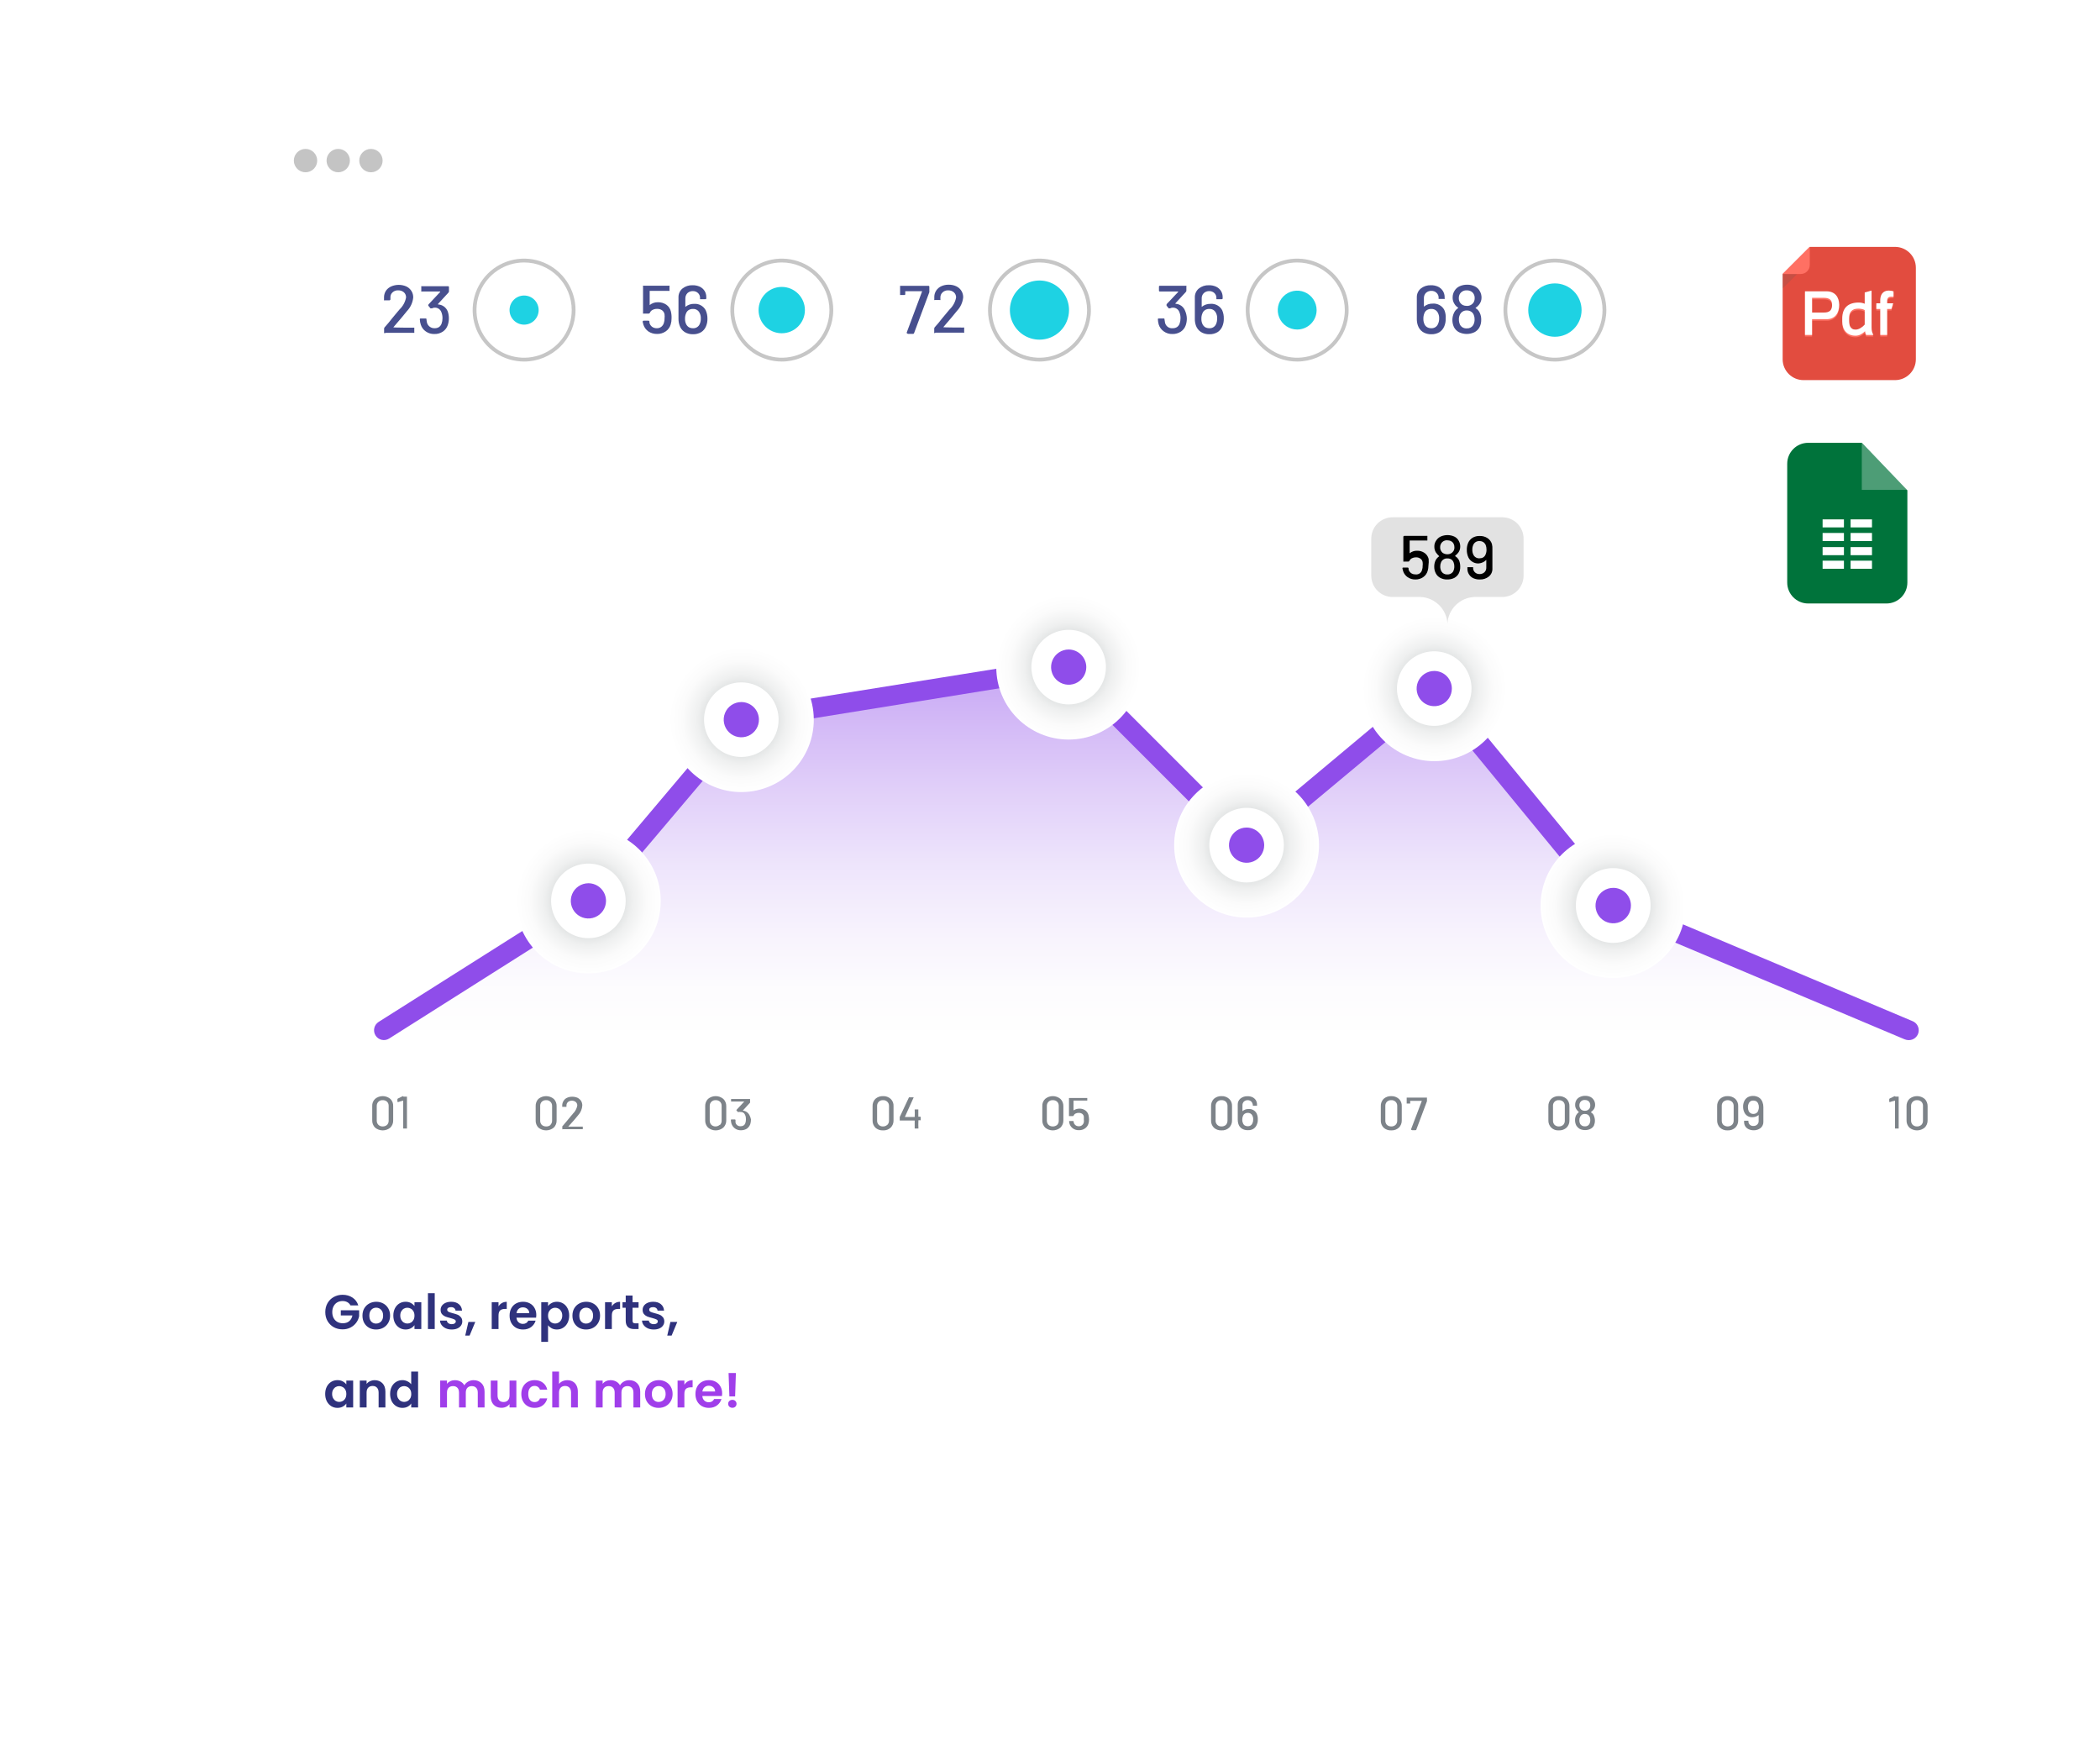 <svg width="536" height="444" viewBox="0 0 536 444" fill="none" xmlns="http://www.w3.org/2000/svg">
<g clip-path="url(#clip0_995_9413)">
<g filter="url(#filter0_d_995_9413)">
<path d="M489.314 20.632H78.882C65.075 20.632 53.882 31.825 53.882 45.632V364.223C53.882 378.03 65.075 389.223 78.882 389.223H489.314C503.121 389.223 514.314 378.03 514.314 364.223V45.632C514.314 31.825 503.121 20.632 489.314 20.632Z" fill="white"/>
</g>
<path d="M322.475 158.748H241.753C240.324 158.748 239.166 159.906 239.166 161.335C239.166 162.764 240.324 163.922 241.753 163.922H322.475C323.904 163.922 325.062 162.764 325.062 161.335C325.062 159.906 323.904 158.748 322.475 158.748Z" fill="white"/>
<path d="M285.219 167.028H241.753C240.324 167.028 239.166 168.186 239.166 169.615C239.166 171.044 240.324 172.202 241.753 172.202H285.219C286.648 172.202 287.806 171.044 287.806 169.615C287.806 168.186 286.648 167.028 285.219 167.028Z" fill="white"/>
<path d="M77.981 43.963C79.628 43.963 80.963 42.628 80.963 40.981C80.963 39.335 79.628 38 77.981 38C76.335 38 75 39.335 75 40.981C75 42.628 76.335 43.963 77.981 43.963Z" fill="#C4C4C4"/>
<path d="M86.329 43.963C87.976 43.963 89.311 42.628 89.311 40.981C89.311 39.335 87.976 38 86.329 38C84.683 38 83.348 39.335 83.348 40.981C83.348 42.628 84.683 43.963 86.329 43.963Z" fill="#C4C4C4"/>
<path d="M94.677 43.963C96.324 43.963 97.659 42.628 97.659 40.981C97.659 39.335 96.324 38 94.677 38C93.031 38 91.696 39.335 91.696 40.981C91.696 42.628 93.031 43.963 94.677 43.963Z" fill="#C4C4C4"/>
<path d="M89.461 333.119C89.263 332.756 88.99 332.48 88.644 332.29C88.297 332.1 87.893 332.005 87.431 332.005C86.919 332.005 86.466 332.121 86.069 332.352C85.673 332.583 85.364 332.913 85.141 333.342C84.918 333.771 84.807 334.266 84.807 334.827C84.807 335.405 84.918 335.908 85.141 336.337C85.372 336.766 85.69 337.096 86.094 337.327C86.499 337.558 86.969 337.674 87.505 337.674C88.165 337.674 88.706 337.501 89.127 337.154C89.547 336.799 89.824 336.308 89.956 335.681H86.985V334.357H91.664V335.867C91.548 336.469 91.301 337.026 90.921 337.538C90.542 338.049 90.051 338.462 89.448 338.775C88.854 339.081 88.186 339.233 87.443 339.233C86.61 339.233 85.855 339.048 85.178 338.676C84.51 338.297 83.982 337.773 83.594 337.104C83.215 336.436 83.025 335.677 83.025 334.827C83.025 333.977 83.215 333.218 83.594 332.55C83.982 331.873 84.51 331.349 85.178 330.978C85.855 330.598 86.606 330.409 87.431 330.409C88.405 330.409 89.25 330.648 89.968 331.126C90.686 331.597 91.181 332.261 91.453 333.119H89.461ZM95.99 339.27C95.33 339.27 94.736 339.126 94.208 338.837C93.68 338.54 93.263 338.123 92.958 337.587C92.661 337.051 92.513 336.432 92.513 335.731C92.513 335.029 92.665 334.41 92.971 333.874C93.284 333.338 93.709 332.925 94.245 332.636C94.782 332.339 95.38 332.191 96.04 332.191C96.7 332.191 97.298 332.339 97.835 332.636C98.371 332.925 98.792 333.338 99.097 333.874C99.411 334.41 99.567 335.029 99.567 335.731C99.567 336.432 99.406 337.051 99.085 337.587C98.771 338.123 98.342 338.54 97.797 338.837C97.261 339.126 96.659 339.27 95.99 339.27ZM95.99 337.76C96.304 337.76 96.597 337.686 96.869 337.538C97.15 337.381 97.373 337.15 97.538 336.845C97.703 336.539 97.785 336.168 97.785 335.731C97.785 335.079 97.612 334.58 97.265 334.233C96.927 333.878 96.51 333.701 96.015 333.701C95.52 333.701 95.103 333.878 94.765 334.233C94.435 334.58 94.27 335.079 94.27 335.731C94.27 336.382 94.431 336.886 94.753 337.241C95.083 337.587 95.495 337.76 95.99 337.76ZM100.393 335.706C100.393 335.013 100.529 334.398 100.801 333.862C101.082 333.325 101.457 332.913 101.928 332.624C102.406 332.335 102.938 332.191 103.524 332.191C104.036 332.191 104.481 332.294 104.861 332.5C105.249 332.707 105.558 332.966 105.789 333.28V332.302H107.534V339.159H105.789V338.156C105.566 338.478 105.257 338.746 104.861 338.961C104.473 339.167 104.023 339.27 103.512 339.27C102.934 339.27 102.406 339.122 101.928 338.825C101.457 338.528 101.082 338.111 100.801 337.575C100.529 337.03 100.393 336.407 100.393 335.706ZM105.789 335.731C105.789 335.31 105.707 334.951 105.542 334.654C105.377 334.349 105.154 334.118 104.873 333.961C104.593 333.796 104.292 333.713 103.97 333.713C103.648 333.713 103.351 333.792 103.079 333.948C102.806 334.105 102.584 334.336 102.41 334.641C102.245 334.939 102.163 335.293 102.163 335.706C102.163 336.118 102.245 336.481 102.41 336.795C102.584 337.1 102.806 337.335 103.079 337.501C103.359 337.666 103.656 337.748 103.97 337.748C104.292 337.748 104.593 337.67 104.873 337.513C105.154 337.348 105.377 337.117 105.542 336.82C105.707 336.515 105.789 336.151 105.789 335.731ZM110.959 330V339.159H109.227V330H110.959ZM115.295 339.27C114.734 339.27 114.231 339.171 113.785 338.973C113.34 338.767 112.985 338.491 112.721 338.144C112.465 337.798 112.325 337.414 112.3 336.993H114.045C114.078 337.257 114.206 337.476 114.429 337.649C114.66 337.822 114.945 337.909 115.283 337.909C115.613 337.909 115.869 337.843 116.05 337.711C116.24 337.579 116.335 337.41 116.335 337.203C116.335 336.981 116.219 336.816 115.988 336.708C115.766 336.593 115.407 336.469 114.912 336.337C114.4 336.213 113.979 336.085 113.649 335.953C113.327 335.821 113.047 335.619 112.807 335.347C112.576 335.075 112.461 334.707 112.461 334.245C112.461 333.866 112.568 333.519 112.783 333.206C113.006 332.892 113.319 332.645 113.723 332.463C114.136 332.282 114.619 332.191 115.171 332.191C115.988 332.191 116.64 332.397 117.127 332.81C117.614 333.214 117.882 333.763 117.932 334.456H116.273C116.248 334.184 116.133 333.969 115.926 333.812C115.728 333.647 115.46 333.565 115.122 333.565C114.808 333.565 114.565 333.622 114.392 333.738C114.227 333.853 114.144 334.014 114.144 334.221C114.144 334.452 114.26 334.629 114.491 334.753C114.722 334.868 115.081 334.988 115.568 335.112C116.063 335.236 116.471 335.363 116.793 335.495C117.115 335.627 117.391 335.834 117.622 336.114C117.861 336.387 117.985 336.75 117.993 337.203C117.993 337.6 117.882 337.954 117.659 338.268C117.445 338.581 117.131 338.829 116.719 339.01C116.314 339.184 115.84 339.27 115.295 339.27ZM121.309 337.34L119.861 340.818H118.747L119.552 337.34H121.309ZM127.24 333.367C127.463 333.004 127.752 332.719 128.107 332.513C128.47 332.306 128.882 332.203 129.344 332.203V334.023H128.886C128.342 334.023 127.929 334.151 127.649 334.406C127.376 334.662 127.24 335.108 127.24 335.743V339.159H125.507V332.302H127.24V333.367ZM136.885 335.582C136.885 335.83 136.869 336.052 136.836 336.25H131.823C131.865 336.746 132.038 337.133 132.343 337.414C132.648 337.694 133.024 337.835 133.469 337.835C134.113 337.835 134.571 337.558 134.843 337.005H136.712C136.514 337.666 136.135 338.21 135.574 338.639C135.012 339.06 134.323 339.27 133.507 339.27C132.846 339.27 132.252 339.126 131.724 338.837C131.204 338.54 130.796 338.123 130.499 337.587C130.21 337.051 130.066 336.432 130.066 335.731C130.066 335.021 130.21 334.398 130.499 333.862C130.788 333.325 131.192 332.913 131.712 332.624C132.232 332.335 132.83 332.191 133.507 332.191C134.158 332.191 134.74 332.331 135.252 332.612C135.772 332.892 136.172 333.292 136.452 333.812C136.741 334.324 136.885 334.914 136.885 335.582ZM135.091 335.087C135.083 334.641 134.922 334.287 134.608 334.023C134.295 333.75 133.911 333.614 133.457 333.614C133.028 333.614 132.665 333.746 132.368 334.01C132.079 334.266 131.902 334.625 131.836 335.087H135.091ZM139.883 333.292C140.106 332.979 140.411 332.719 140.799 332.513C141.195 332.298 141.645 332.191 142.148 332.191C142.734 332.191 143.262 332.335 143.732 332.624C144.211 332.913 144.586 333.325 144.858 333.862C145.139 334.39 145.279 335.005 145.279 335.706C145.279 336.407 145.139 337.03 144.858 337.575C144.586 338.111 144.211 338.528 143.732 338.825C143.262 339.122 142.734 339.27 142.148 339.27C141.645 339.27 141.199 339.167 140.811 338.961C140.432 338.755 140.122 338.495 139.883 338.181V342.427H138.15V332.302H139.883V333.292ZM143.509 335.706C143.509 335.293 143.423 334.939 143.249 334.641C143.084 334.336 142.862 334.105 142.581 333.948C142.309 333.792 142.012 333.713 141.69 333.713C141.376 333.713 141.079 333.796 140.799 333.961C140.527 334.118 140.304 334.349 140.131 334.654C139.965 334.959 139.883 335.318 139.883 335.731C139.883 336.143 139.965 336.502 140.131 336.807C140.304 337.113 140.527 337.348 140.799 337.513C141.079 337.67 141.376 337.748 141.69 337.748C142.012 337.748 142.309 337.666 142.581 337.501C142.862 337.335 143.084 337.1 143.249 336.795C143.423 336.49 143.509 336.127 143.509 335.706ZM149.583 339.27C148.923 339.27 148.329 339.126 147.801 338.837C147.273 338.54 146.856 338.123 146.551 337.587C146.254 337.051 146.105 336.432 146.105 335.731C146.105 335.029 146.258 334.41 146.563 333.874C146.877 333.338 147.302 332.925 147.838 332.636C148.374 332.339 148.973 332.191 149.633 332.191C150.293 332.191 150.891 332.339 151.427 332.636C151.964 332.925 152.384 333.338 152.69 333.874C153.003 334.41 153.16 335.029 153.16 335.731C153.16 336.432 152.999 337.051 152.677 337.587C152.364 338.123 151.935 338.54 151.39 338.837C150.854 339.126 150.251 339.27 149.583 339.27ZM149.583 337.76C149.897 337.76 150.19 337.686 150.462 337.538C150.742 337.381 150.965 337.15 151.13 336.845C151.295 336.539 151.378 336.168 151.378 335.731C151.378 335.079 151.204 334.58 150.858 334.233C150.52 333.878 150.103 333.701 149.608 333.701C149.113 333.701 148.696 333.878 148.358 334.233C148.028 334.58 147.863 335.079 147.863 335.731C147.863 336.382 148.024 336.886 148.345 337.241C148.675 337.587 149.088 337.76 149.583 337.76ZM156.164 333.367C156.387 333.004 156.675 332.719 157.03 332.513C157.393 332.306 157.806 332.203 158.268 332.203V334.023H157.81C157.265 334.023 156.853 334.151 156.572 334.406C156.3 334.662 156.164 335.108 156.164 335.743V339.159H154.431V332.302H156.164V333.367ZM161.452 333.726V337.043C161.452 337.274 161.506 337.443 161.613 337.55C161.729 337.649 161.919 337.699 162.183 337.699H162.987V339.159H161.898C160.438 339.159 159.707 338.449 159.707 337.03V333.726H158.89V332.302H159.707V330.607H161.452V332.302H162.987V333.726H161.452ZM166.857 339.27C166.296 339.27 165.793 339.171 165.347 338.973C164.902 338.767 164.547 338.491 164.283 338.144C164.027 337.798 163.887 337.414 163.862 336.993H165.607C165.64 337.257 165.768 337.476 165.991 337.649C166.222 337.822 166.507 337.909 166.845 337.909C167.175 337.909 167.431 337.843 167.612 337.711C167.802 337.579 167.897 337.41 167.897 337.203C167.897 336.981 167.781 336.816 167.55 336.708C167.328 336.593 166.969 336.469 166.474 336.337C165.962 336.213 165.541 336.085 165.211 335.953C164.889 335.821 164.609 335.619 164.37 335.347C164.139 335.075 164.023 334.707 164.023 334.245C164.023 333.866 164.13 333.519 164.345 333.206C164.568 332.892 164.881 332.645 165.285 332.463C165.698 332.282 166.181 332.191 166.734 332.191C167.55 332.191 168.202 332.397 168.689 332.81C169.176 333.214 169.444 333.763 169.494 334.456H167.835C167.81 334.184 167.695 333.969 167.489 333.812C167.29 333.647 167.022 333.565 166.684 333.565C166.37 333.565 166.127 333.622 165.954 333.738C165.789 333.853 165.706 334.014 165.706 334.221C165.706 334.452 165.822 334.629 166.053 334.753C166.284 334.868 166.643 334.988 167.13 335.112C167.625 335.236 168.033 335.363 168.355 335.495C168.677 335.627 168.953 335.834 169.184 336.114C169.423 336.387 169.547 336.75 169.555 337.203C169.555 337.6 169.444 337.954 169.221 338.268C169.007 338.581 168.693 338.829 168.281 339.01C167.876 339.184 167.402 339.27 166.857 339.27ZM172.871 337.34L171.423 340.818H170.309L171.114 337.34H172.871ZM83 355.706C83 355.013 83.136 354.398 83.408 353.862C83.689 353.325 84.064 352.913 84.535 352.624C85.013 352.335 85.546 352.191 86.131 352.191C86.643 352.191 87.089 352.294 87.468 352.5C87.856 352.707 88.165 352.966 88.396 353.28V352.302H90.141V359.159H88.396V358.156C88.174 358.478 87.864 358.746 87.468 358.961C87.08 359.167 86.631 359.27 86.119 359.27C85.541 359.27 85.013 359.122 84.535 358.825C84.064 358.528 83.689 358.111 83.408 357.575C83.136 357.03 83 356.407 83 355.706ZM88.396 355.731C88.396 355.31 88.314 354.951 88.149 354.654C87.984 354.349 87.761 354.118 87.48 353.961C87.2 353.796 86.899 353.713 86.577 353.713C86.255 353.713 85.958 353.792 85.686 353.948C85.414 354.105 85.191 354.336 85.017 354.641C84.852 354.939 84.77 355.293 84.77 355.706C84.77 356.118 84.852 356.481 85.017 356.795C85.191 357.1 85.414 357.335 85.686 357.501C85.966 357.666 86.263 357.748 86.577 357.748C86.899 357.748 87.2 357.67 87.48 357.513C87.761 357.348 87.984 357.117 88.149 356.82C88.314 356.515 88.396 356.151 88.396 355.731ZM95.633 352.203C96.45 352.203 97.11 352.463 97.614 352.983C98.117 353.495 98.369 354.212 98.369 355.137V359.159H96.636V355.372C96.636 354.827 96.5 354.41 96.228 354.122C95.955 353.825 95.584 353.676 95.114 353.676C94.635 353.676 94.256 353.825 93.975 354.122C93.703 354.41 93.567 354.827 93.567 355.372V359.159H91.834V352.302H93.567V353.156C93.798 352.859 94.091 352.628 94.445 352.463C94.808 352.29 95.204 352.203 95.633 352.203ZM99.571 355.706C99.571 355.013 99.707 354.398 99.979 353.862C100.26 353.325 100.639 352.913 101.118 352.624C101.597 352.335 102.129 352.191 102.715 352.191C103.16 352.191 103.585 352.29 103.989 352.488C104.394 352.678 104.716 352.933 104.955 353.255V350H106.712V359.159H104.955V358.144C104.74 358.482 104.439 358.755 104.051 358.961C103.664 359.167 103.214 359.27 102.702 359.27C102.125 359.27 101.597 359.122 101.118 358.825C100.639 358.528 100.26 358.111 99.979 357.575C99.707 357.03 99.571 356.407 99.571 355.706ZM104.967 355.731C104.967 355.31 104.885 354.951 104.72 354.654C104.555 354.349 104.332 354.118 104.051 353.961C103.771 353.796 103.47 353.713 103.148 353.713C102.826 353.713 102.529 353.792 102.257 353.948C101.984 354.105 101.762 354.336 101.588 354.641C101.423 354.939 101.341 355.293 101.341 355.706C101.341 356.118 101.423 356.481 101.588 356.795C101.762 357.1 101.984 357.335 102.257 357.501C102.537 357.666 102.834 357.748 103.148 357.748C103.47 357.748 103.771 357.67 104.051 357.513C104.332 357.348 104.555 357.117 104.72 356.82C104.885 356.515 104.967 356.151 104.967 355.731Z" fill="#2F327D"/>
<path d="M120.869 352.203C121.711 352.203 122.387 352.463 122.899 352.983C123.419 353.495 123.679 354.212 123.679 355.137V359.159H121.946V355.372C121.946 354.835 121.81 354.427 121.538 354.146C121.265 353.858 120.894 353.713 120.424 353.713C119.953 353.713 119.578 353.858 119.297 354.146C119.025 354.427 118.889 354.835 118.889 355.372V359.159H117.156V355.372C117.156 354.835 117.02 354.427 116.748 354.146C116.475 353.858 116.104 353.713 115.634 353.713C115.155 353.713 114.776 353.858 114.495 354.146C114.223 354.427 114.087 354.835 114.087 355.372V359.159H112.354V352.302H114.087V353.132C114.309 352.843 114.594 352.616 114.941 352.451C115.295 352.286 115.683 352.203 116.104 352.203C116.64 352.203 117.119 352.319 117.54 352.55C117.961 352.773 118.287 353.094 118.518 353.515C118.74 353.119 119.062 352.801 119.483 352.562C119.912 352.323 120.374 352.203 120.869 352.203ZM131.796 352.302V359.159H130.051V358.293C129.828 358.59 129.535 358.825 129.172 358.998C128.817 359.163 128.43 359.246 128.009 359.246C127.472 359.246 126.998 359.134 126.585 358.911C126.173 358.68 125.847 358.346 125.608 357.909C125.377 357.463 125.261 356.935 125.261 356.325V352.302H126.994V356.077C126.994 356.622 127.13 357.043 127.402 357.34C127.675 357.628 128.046 357.773 128.516 357.773C128.995 357.773 129.37 357.628 129.642 357.34C129.915 357.043 130.051 356.622 130.051 356.077V352.302H131.796ZM133.06 355.731C133.06 355.021 133.205 354.402 133.493 353.874C133.782 353.338 134.182 352.925 134.694 352.636C135.205 352.339 135.791 352.191 136.451 352.191C137.301 352.191 138.003 352.405 138.555 352.834C139.117 353.255 139.492 353.849 139.682 354.617H137.813C137.714 354.32 137.545 354.089 137.305 353.924C137.074 353.75 136.786 353.664 136.439 353.664C135.944 353.664 135.552 353.845 135.263 354.208C134.974 354.563 134.83 355.071 134.83 355.731C134.83 356.382 134.974 356.89 135.263 357.253C135.552 357.608 135.944 357.785 136.439 357.785C137.14 357.785 137.598 357.472 137.813 356.845H139.682C139.492 357.587 139.117 358.177 138.555 358.614C137.994 359.052 137.293 359.27 136.451 359.27C135.791 359.27 135.205 359.126 134.694 358.837C134.182 358.54 133.782 358.128 133.493 357.6C133.205 357.063 133.06 356.44 133.06 355.731ZM144.813 352.203C145.333 352.203 145.795 352.319 146.199 352.55C146.603 352.773 146.917 353.107 147.14 353.552C147.371 353.99 147.486 354.518 147.486 355.137V359.159H145.753V355.372C145.753 354.827 145.617 354.41 145.345 354.122C145.073 353.825 144.701 353.676 144.231 353.676C143.752 353.676 143.373 353.825 143.092 354.122C142.82 354.41 142.684 354.827 142.684 355.372V359.159H140.951V350H142.684V353.156C142.907 352.859 143.204 352.628 143.575 352.463C143.946 352.29 144.359 352.203 144.813 352.203ZM160.598 352.203C161.44 352.203 162.117 352.463 162.628 352.983C163.148 353.495 163.408 354.212 163.408 355.137V359.159H161.675V355.372C161.675 354.835 161.539 354.427 161.267 354.146C160.994 353.858 160.623 353.713 160.153 353.713C159.682 353.713 159.307 353.858 159.026 354.146C158.754 354.427 158.618 354.835 158.618 355.372V359.159H156.885V355.372C156.885 354.835 156.749 354.427 156.477 354.146C156.205 353.858 155.833 353.713 155.363 353.713C154.884 353.713 154.505 353.858 154.224 354.146C153.952 354.427 153.816 354.835 153.816 355.372V359.159H152.083V352.302H153.816V353.132C154.039 352.843 154.323 352.616 154.67 352.451C155.025 352.286 155.412 352.203 155.833 352.203C156.37 352.203 156.848 352.319 157.269 352.55C157.69 352.773 158.016 353.094 158.247 353.515C158.469 353.119 158.791 352.801 159.212 352.562C159.641 352.323 160.103 352.203 160.598 352.203ZM168.097 359.27C167.437 359.27 166.843 359.126 166.315 358.837C165.786 358.54 165.37 358.123 165.064 357.587C164.767 357.051 164.619 356.432 164.619 355.731C164.619 355.029 164.772 354.41 165.077 353.874C165.39 353.338 165.815 352.925 166.352 352.636C166.888 352.339 167.486 352.191 168.146 352.191C168.806 352.191 169.405 352.339 169.941 352.636C170.477 352.925 170.898 353.338 171.203 353.874C171.517 354.41 171.674 355.029 171.674 355.731C171.674 356.432 171.513 357.051 171.191 357.587C170.877 358.123 170.448 358.54 169.904 358.837C169.368 359.126 168.765 359.27 168.097 359.27ZM168.097 357.76C168.41 357.76 168.703 357.686 168.976 357.538C169.256 357.381 169.479 357.15 169.644 356.845C169.809 356.539 169.891 356.168 169.891 355.731C169.891 355.079 169.718 354.58 169.372 354.233C169.033 353.878 168.617 353.701 168.122 353.701C167.627 353.701 167.21 353.878 166.872 354.233C166.541 354.58 166.376 355.079 166.376 355.731C166.376 356.382 166.537 356.886 166.859 357.241C167.189 357.587 167.602 357.76 168.097 357.76ZM174.678 353.367C174.9 353.004 175.189 352.719 175.544 352.513C175.907 352.306 176.32 352.203 176.782 352.203V354.023H176.324C175.779 354.023 175.367 354.151 175.086 354.406C174.814 354.662 174.678 355.108 174.678 355.743V359.159H172.945V352.302H174.678V353.367ZM184.323 355.582C184.323 355.83 184.306 356.052 184.273 356.25H179.261C179.302 356.746 179.475 357.133 179.78 357.414C180.086 357.694 180.461 357.835 180.907 357.835C181.55 357.835 182.008 357.558 182.281 357.005H184.149C183.951 357.666 183.572 358.21 183.011 358.639C182.45 359.06 181.761 359.27 180.944 359.27C180.284 359.27 179.69 359.126 179.162 358.837C178.642 358.54 178.233 358.123 177.936 357.587C177.648 357.051 177.503 356.432 177.503 355.731C177.503 355.021 177.648 354.398 177.936 353.862C178.225 353.325 178.629 352.913 179.149 352.624C179.669 352.335 180.267 352.191 180.944 352.191C181.596 352.191 182.177 352.331 182.689 352.612C183.209 352.892 183.609 353.292 183.89 353.812C184.178 354.324 184.323 354.914 184.323 355.582ZM182.528 355.087C182.52 354.641 182.359 354.287 182.045 354.023C181.732 353.75 181.348 353.614 180.894 353.614C180.465 353.614 180.102 353.746 179.805 354.01C179.516 354.266 179.339 354.625 179.273 355.087H182.528ZM187.828 350.371L187.63 356.349H186.169L185.959 350.371H187.828ZM186.937 359.246C186.623 359.246 186.363 359.151 186.157 358.961C185.959 358.763 185.86 358.52 185.86 358.231C185.86 357.942 185.959 357.703 186.157 357.513C186.363 357.315 186.623 357.216 186.937 357.216C187.242 357.216 187.494 357.315 187.692 357.513C187.89 357.703 187.989 357.942 187.989 358.231C187.989 358.52 187.89 358.763 187.692 358.961C187.494 359.151 187.242 359.246 186.937 359.246Z" fill="#A03EEA"/>
<path opacity="0.5" d="M97.993 262.914L150.157 229.913L189.211 183.676L272.769 170.239L318.177 215.672L366.072 175.714L411.706 231.093L487.227 262.914H97.993Z" fill="url(#paint0_linear_995_9413)"/>
<path d="M487.126 265.425C486.79 265.419 486.458 265.351 486.147 265.224L410.048 233.152L365.745 179.256L318.027 219.063L271.89 172.927L190.543 186.062L151.84 231.796L99.325 265.023C99.046 265.2 98.735 265.32 98.41 265.376C98.085 265.433 97.752 265.424 97.43 265.352C97.109 265.28 96.804 265.145 96.534 264.955C96.265 264.765 96.035 264.524 95.859 264.245C95.682 263.966 95.562 263.656 95.506 263.331C95.45 263.005 95.458 262.673 95.53 262.351C95.603 262.029 95.737 261.724 95.927 261.455C96.117 261.185 96.359 260.955 96.637 260.779L148.5 227.979L187.905 181.315L273.648 167.552L318.353 212.257L366.423 172.073L413.238 229.008L488.206 260.603C488.738 260.83 489.176 261.233 489.445 261.746C489.714 262.258 489.798 262.847 489.683 263.414C489.568 263.981 489.261 264.49 488.813 264.857C488.366 265.223 487.805 265.424 487.227 265.425H487.126Z" fill="#8F4DEA"/>
<path style="mix-blend-mode:multiply" d="M150.158 248.397C160.367 248.397 168.642 240.122 168.642 229.913C168.642 219.704 160.367 211.428 150.158 211.428C139.949 211.428 131.673 219.704 131.673 229.913C131.673 240.122 139.949 248.397 150.158 248.397Z" fill="url(#paint1_radial_995_9413)"/>
<path d="M150.158 236.92C154.028 236.92 157.165 233.783 157.165 229.913C157.165 226.043 154.028 222.906 150.158 222.906C146.288 222.906 143.151 226.043 143.151 229.913C143.151 233.783 146.288 236.92 150.158 236.92Z" fill="#8F4DEA"/>
<path d="M150.158 239.406C148.276 239.401 146.438 238.839 144.876 237.79C143.314 236.741 142.098 235.253 141.382 233.513C140.665 231.773 140.48 229.86 140.85 228.015C141.22 226.171 142.129 224.477 143.461 223.148C144.793 221.819 146.489 220.915 148.335 220.55C150.181 220.185 152.093 220.375 153.831 221.096C155.569 221.817 157.054 223.037 158.099 224.602C159.144 226.167 159.702 228.006 159.702 229.888C159.702 231.14 159.454 232.38 158.975 233.536C158.495 234.693 157.791 235.743 156.905 236.627C156.018 237.511 154.966 238.212 153.808 238.689C152.65 239.166 151.41 239.41 150.158 239.406ZM150.158 225.392C149.27 225.397 148.403 225.665 147.667 226.162C146.931 226.659 146.359 227.363 146.022 228.185C145.686 229.006 145.601 229.91 145.777 230.78C145.953 231.65 146.383 232.449 147.013 233.075C147.643 233.702 148.444 234.127 149.315 234.299C150.186 234.47 151.089 234.38 151.909 234.039C152.729 233.698 153.43 233.121 153.923 232.383C154.415 231.644 154.679 230.776 154.679 229.888C154.679 229.295 154.561 228.709 154.334 228.161C154.106 227.614 153.773 227.118 153.353 226.7C152.933 226.282 152.434 225.951 151.886 225.727C151.338 225.503 150.75 225.389 150.158 225.392Z" fill="white"/>
<path style="mix-blend-mode:multiply" d="M192.191 201.886C202.267 200.247 209.107 190.75 207.468 180.673C205.828 170.597 196.331 163.757 186.255 165.396C176.178 167.036 169.339 176.533 170.978 186.609C172.617 196.686 182.114 203.525 192.191 201.886Z" fill="url(#paint2_radial_995_9413)"/>
<path d="M196.219 183.55C196.219 182.164 195.808 180.81 195.038 179.657C194.268 178.505 193.173 177.607 191.893 177.077C190.613 176.546 189.204 176.407 187.844 176.678C186.485 176.948 185.237 177.616 184.257 178.595C183.277 179.575 182.609 180.824 182.339 182.183C182.069 183.542 182.207 184.951 182.738 186.232C183.268 187.512 184.166 188.606 185.318 189.376C186.471 190.146 187.826 190.557 189.211 190.557C190.132 190.557 191.043 190.376 191.893 190.024C192.743 189.672 193.516 189.156 194.166 188.505C194.817 187.854 195.333 187.082 195.685 186.232C196.037 185.382 196.219 184.47 196.219 183.55Z" fill="#8F4DEA"/>
<path d="M189.211 193.169C187.333 193.169 185.497 192.613 183.934 191.572C182.371 190.53 181.151 189.05 180.427 187.316C179.704 185.583 179.51 183.674 179.869 181.83C180.228 179.987 181.125 178.29 182.446 176.955C183.767 175.62 185.454 174.706 187.294 174.327C189.133 173.949 191.044 174.123 192.785 174.828C194.526 175.533 196.019 176.738 197.077 178.29C198.135 179.842 198.71 181.672 198.73 183.55C198.743 184.809 198.507 186.057 198.035 187.224C197.562 188.39 196.863 189.451 195.978 190.346C195.093 191.24 194.039 191.951 192.877 192.435C191.716 192.92 190.47 193.169 189.211 193.169ZM189.211 179.155C188.318 179.155 187.445 179.422 186.704 179.92C185.962 180.419 185.386 181.127 185.049 181.954C184.712 182.782 184.629 183.691 184.811 184.565C184.993 185.44 185.431 186.241 186.07 186.865C186.709 187.49 187.519 187.91 188.398 188.072C189.276 188.234 190.183 188.13 191.003 187.774C191.822 187.419 192.517 186.827 192.999 186.075C193.48 185.322 193.727 184.443 193.707 183.55C193.681 182.375 193.196 181.258 192.355 180.436C191.515 179.615 190.387 179.155 189.211 179.155Z" fill="white"/>
<path style="mix-blend-mode:multiply" d="M272.769 188.724C282.978 188.724 291.254 180.448 291.254 170.239C291.254 160.031 282.978 151.755 272.769 151.755C262.56 151.755 254.285 160.031 254.285 170.239C254.285 180.448 262.56 188.724 272.769 188.724Z" fill="url(#paint3_radial_995_9413)"/>
<path d="M279.776 170.239C279.781 168.846 279.372 167.483 278.602 166.323C277.831 165.163 276.733 164.258 275.447 163.722C274.161 163.187 272.745 163.045 271.378 163.316C270.012 163.587 268.757 164.257 267.772 165.242C266.787 166.227 266.116 167.482 265.846 168.849C265.575 170.215 265.717 171.631 266.252 172.917C266.787 174.203 267.693 175.301 268.853 176.072C270.013 176.843 271.376 177.251 272.769 177.246C273.689 177.246 274.601 177.065 275.451 176.713C276.301 176.361 277.073 175.845 277.724 175.194C278.375 174.543 278.891 173.771 279.243 172.921C279.595 172.071 279.776 171.16 279.776 170.239Z" fill="#8F4DEA"/>
<path d="M272.769 179.758C270.887 179.758 269.046 179.2 267.481 178.154C265.916 177.108 264.696 175.621 263.975 173.882C263.255 172.143 263.066 170.229 263.434 168.382C263.801 166.536 264.707 164.84 266.039 163.509C267.37 162.177 269.066 161.271 270.912 160.904C272.759 160.536 274.673 160.725 276.412 161.445C278.151 162.166 279.638 163.386 280.684 164.951C281.73 166.516 282.288 168.357 282.288 170.239C282.281 172.762 281.276 175.179 279.493 176.963C277.709 178.746 275.292 179.751 272.769 179.758ZM272.769 165.744C271.88 165.744 271.011 166.007 270.272 166.501C269.532 166.995 268.956 167.697 268.616 168.519C268.276 169.34 268.187 170.244 268.36 171.116C268.534 171.988 268.962 172.789 269.59 173.418C270.219 174.047 271.02 174.475 271.892 174.649C272.764 174.822 273.668 174.733 274.49 174.393C275.311 174.052 276.013 173.476 276.507 172.737C277.001 171.998 277.265 171.128 277.265 170.239C277.258 169.049 276.783 167.909 275.941 167.068C275.099 166.226 273.96 165.75 272.769 165.744Z" fill="white"/>
<path style="mix-blend-mode:multiply" d="M318.177 234.157C328.386 234.157 336.662 225.881 336.662 215.672C336.662 205.464 328.386 197.188 318.177 197.188C307.968 197.188 299.693 205.464 299.693 215.672C299.693 225.881 307.968 234.157 318.177 234.157Z" fill="url(#paint4_radial_995_9413)"/>
<path d="M318.178 222.68C322.048 222.68 325.185 219.542 325.185 215.673C325.185 211.803 322.048 208.665 318.178 208.665C314.308 208.665 311.171 211.803 311.171 215.673C311.171 219.542 314.308 222.68 318.178 222.68Z" fill="#8F4DEA"/>
<path d="M318.178 225.191C316.295 225.191 314.455 224.633 312.889 223.587C311.324 222.541 310.104 221.054 309.383 219.315C308.663 217.576 308.475 215.662 308.842 213.816C309.209 211.969 310.116 210.273 311.447 208.942C312.778 207.611 314.474 206.704 316.321 206.337C318.167 205.97 320.081 206.158 321.82 206.879C323.559 207.599 325.046 208.819 326.092 210.384C327.138 211.95 327.696 213.79 327.696 215.673C327.69 218.195 326.685 220.612 324.901 222.396C323.117 224.18 320.7 225.185 318.178 225.191ZM318.178 211.177C317.288 211.177 316.419 211.441 315.68 211.935C314.941 212.429 314.364 213.131 314.024 213.952C313.684 214.774 313.595 215.678 313.768 216.55C313.942 217.422 314.37 218.223 314.999 218.851C315.627 219.48 316.428 219.908 317.301 220.082C318.173 220.255 319.077 220.166 319.898 219.826C320.719 219.486 321.422 218.909 321.915 218.17C322.409 217.431 322.673 216.562 322.673 215.673C322.667 214.482 322.191 213.343 321.349 212.501C320.508 211.659 319.368 211.184 318.178 211.177Z" fill="white"/>
<path style="mix-blend-mode:multiply" d="M383.176 182.862C387.101 173.437 382.642 162.616 373.218 158.691C363.794 154.766 352.973 159.224 349.048 168.649C345.123 178.073 349.581 188.894 359.005 192.819C368.429 196.744 379.251 192.286 383.176 182.862Z" fill="url(#paint5_radial_995_9413)"/>
<path d="M373.079 175.714C373.079 174.329 372.668 172.974 371.898 171.821C371.128 170.669 370.034 169.771 368.754 169.241C367.473 168.71 366.064 168.572 364.705 168.842C363.346 169.112 362.097 169.78 361.117 170.76C360.137 171.74 359.47 172.988 359.2 174.347C358.929 175.707 359.068 177.115 359.598 178.396C360.129 179.676 361.027 180.771 362.179 181.541C363.331 182.311 364.686 182.721 366.072 182.721C367.93 182.721 369.713 181.983 371.027 180.669C372.341 179.355 373.079 177.573 373.079 175.714Z" fill="#8F4DEA"/>
<path d="M366.072 185.233C364.189 185.233 362.349 184.675 360.784 183.629C359.218 182.583 357.998 181.096 357.278 179.357C356.557 177.618 356.369 175.704 356.736 173.857C357.104 172.011 358.01 170.315 359.341 168.984C360.672 167.653 362.369 166.746 364.215 166.379C366.061 166.011 367.975 166.2 369.715 166.92C371.454 167.641 372.94 168.861 373.986 170.426C375.032 171.991 375.591 173.832 375.591 175.714C375.591 178.239 374.588 180.66 372.803 182.445C371.018 184.23 368.596 185.233 366.072 185.233ZM366.072 171.219C365.183 171.219 364.314 171.482 363.574 171.976C362.835 172.47 362.259 173.173 361.919 173.994C361.578 174.815 361.489 175.719 361.663 176.591C361.836 177.464 362.264 178.265 362.893 178.893C363.522 179.522 364.323 179.95 365.195 180.124C366.067 180.297 366.971 180.208 367.792 179.868C368.614 179.528 369.316 178.951 369.81 178.212C370.304 177.473 370.568 176.604 370.568 175.714C370.568 174.522 370.094 173.379 369.251 172.536C368.408 171.692 367.264 171.219 366.072 171.219Z" fill="white"/>
<path style="mix-blend-mode:multiply" d="M411.706 249.578C421.915 249.578 430.19 241.302 430.19 231.093C430.19 220.884 421.915 212.608 411.706 212.608C401.497 212.608 393.221 220.884 393.221 231.093C393.221 241.302 401.497 249.578 411.706 249.578Z" fill="url(#paint6_radial_995_9413)"/>
<path d="M411.706 238.1C415.576 238.1 418.713 234.963 418.713 231.093C418.713 227.223 415.576 224.086 411.706 224.086C407.836 224.086 404.699 227.223 404.699 231.093C404.699 234.963 407.836 238.1 411.706 238.1Z" fill="#8F4DEA"/>
<path d="M411.781 240.612C409.893 240.617 408.045 240.061 406.472 239.015C404.9 237.97 403.672 236.481 402.946 234.738C402.22 232.994 402.027 231.074 402.393 229.221C402.758 227.368 403.665 225.666 404.999 224.328C406.333 222.991 408.033 222.08 409.885 221.709C411.737 221.339 413.657 221.527 415.403 222.248C417.148 222.97 418.64 224.193 419.69 225.763C420.74 227.333 421.3 229.179 421.3 231.068C421.3 233.595 420.298 236.018 418.514 237.807C416.729 239.597 414.308 240.605 411.781 240.612ZM411.781 226.572C410.885 226.567 410.008 226.829 409.26 227.324C408.513 227.818 407.93 228.524 407.584 229.351C407.239 230.178 407.148 231.089 407.321 231.969C407.495 232.848 407.926 233.656 408.56 234.29C409.193 234.923 410.001 235.354 410.88 235.528C411.76 235.702 412.671 235.61 413.498 235.265C414.325 234.919 415.031 234.336 415.526 233.589C416.02 232.842 416.282 231.964 416.277 231.068C416.277 230.477 416.161 229.893 415.935 229.347C415.709 228.802 415.378 228.306 414.96 227.889C414.543 227.472 414.047 227.14 413.502 226.914C412.956 226.689 412.372 226.572 411.781 226.572Z" fill="white"/>
<path d="M383.428 132H355.45C354.005 132 352.618 132.574 351.596 133.596C350.574 134.618 350 136.005 350 137.45V146.893C350 147.609 350.141 148.318 350.415 148.979C350.689 149.64 351.09 150.241 351.596 150.747C352.102 151.253 352.703 151.654 353.364 151.928C354.026 152.202 354.734 152.343 355.45 152.343H362.583C364.367 152.422 366.058 153.163 367.326 154.421C368.594 155.68 369.347 157.365 369.439 159.149C369.531 157.365 370.284 155.68 371.552 154.421C372.82 153.163 374.511 152.422 376.295 152.343H383.428C384.144 152.343 384.853 152.202 385.514 151.928C386.175 151.654 386.776 151.253 387.282 150.747C387.788 150.241 388.189 149.64 388.463 148.979C388.737 148.318 388.878 147.609 388.878 146.893V137.45C388.878 136.005 388.304 134.618 387.282 133.596C386.26 132.574 384.874 132 383.428 132Z" fill="#E2E2E2"/>
<path d="M364.592 144.306C364.592 144.774 364.525 145.239 364.391 145.688C364.207 146.329 363.808 146.887 363.261 147.27C362.673 147.681 361.969 147.893 361.252 147.873C360.555 147.886 359.871 147.684 359.293 147.295C358.748 146.927 358.342 146.388 358.137 145.763L357.962 145.085C357.962 144.909 357.961 144.834 358.213 144.834H359.268C359.299 144.83 359.331 144.833 359.362 144.843C359.392 144.853 359.42 144.869 359.444 144.89C359.468 144.912 359.486 144.938 359.499 144.967C359.512 144.996 359.519 145.028 359.519 145.06C359.508 145.143 359.508 145.228 359.519 145.311C359.614 145.676 359.83 145.998 360.13 146.226C360.431 146.453 360.799 146.573 361.176 146.567C361.389 146.607 361.609 146.604 361.82 146.556C362.032 146.509 362.232 146.418 362.407 146.29C362.714 146.058 362.921 145.716 362.985 145.336C363.085 145.054 363.127 144.755 363.11 144.457C363.157 144.124 363.157 143.786 363.11 143.452C363.082 143.27 363.016 143.095 362.916 142.94C362.817 142.784 362.686 142.651 362.532 142.548C362.202 142.318 361.805 142.204 361.402 142.222C361.054 142.216 360.71 142.294 360.398 142.448C360.112 142.584 359.881 142.815 359.745 143.101C359.724 143.158 359.687 143.208 359.638 143.244C359.588 143.28 359.529 143.3 359.468 143.302H358.363C358.336 143.315 358.306 143.322 358.275 143.322C358.245 143.322 358.215 143.315 358.188 143.302C358.176 143.278 358.171 143.252 358.171 143.226C358.171 143.2 358.176 143.175 358.188 143.151V136.998C358.188 136.931 358.214 136.867 358.261 136.82C358.308 136.773 358.372 136.747 358.439 136.747H364.165C364.189 136.736 364.214 136.73 364.24 136.73C364.266 136.73 364.292 136.736 364.316 136.747C364.329 136.774 364.336 136.804 364.336 136.835C364.336 136.865 364.329 136.895 364.316 136.923V137.751C364.327 137.779 364.333 137.809 364.333 137.839C364.333 137.869 364.327 137.899 364.316 137.927H364.165H359.795V141.192C360.322 140.752 360.992 140.519 361.679 140.539C362.357 140.517 363.025 140.71 363.587 141.092C364.112 141.459 364.486 142.003 364.642 142.624C364.693 143.185 364.676 143.75 364.592 144.306Z" fill="black"/>
<path d="M371.448 141.946C371.878 142.207 372.219 142.592 372.428 143.051C372.622 143.555 372.716 144.092 372.704 144.633C372.723 145.244 372.585 145.849 372.302 146.391C372.036 146.866 371.633 147.251 371.147 147.496C370.599 147.758 369.996 147.887 369.389 147.873C368.778 147.892 368.173 147.753 367.631 147.471C367.136 147.214 366.733 146.81 366.476 146.316C366.198 145.79 366.06 145.202 366.074 144.608C366.063 144.063 366.174 143.522 366.4 143.025C366.62 142.589 366.949 142.217 367.355 141.946C367.051 141.661 366.774 141.35 366.526 141.016C366.238 140.567 366.09 140.043 366.099 139.509C366.075 138.943 366.243 138.386 366.576 137.927C366.851 137.493 367.243 137.145 367.706 136.923C368.255 136.675 368.85 136.547 369.452 136.547C370.054 136.547 370.649 136.675 371.197 136.923C371.696 137.162 372.102 137.559 372.352 138.053C372.597 138.489 372.719 138.984 372.704 139.484C372.713 139.983 372.573 140.472 372.302 140.891C372.069 141.245 371.771 141.552 371.423 141.795C371.423 141.795 371.398 141.92 371.448 141.946ZM367.581 139.685C367.568 140.044 367.674 140.397 367.882 140.69C368.028 140.936 368.248 141.129 368.51 141.242C368.783 141.377 369.084 141.446 369.389 141.443C369.7 141.459 370.009 141.393 370.287 141.252C370.565 141.111 370.801 140.9 370.971 140.64C371.15 140.345 371.238 140.004 371.222 139.66C371.233 139.347 371.164 139.036 371.021 138.756C370.879 138.474 370.65 138.245 370.368 138.103C370.066 137.946 369.729 137.868 369.389 137.877C369.071 137.855 368.754 137.924 368.474 138.075C368.194 138.226 367.963 138.453 367.807 138.731C367.647 139.023 367.569 139.353 367.581 139.685ZM371.197 144.482C371.201 144.156 371.141 143.831 371.021 143.528C370.91 143.21 370.698 142.937 370.419 142.749C370.106 142.57 369.749 142.483 369.389 142.498C369.054 142.483 368.722 142.571 368.439 142.751C368.156 142.93 367.935 143.193 367.807 143.503C367.671 143.82 367.603 144.162 367.606 144.507C367.586 144.962 367.69 145.413 367.907 145.813C368.061 146.065 368.28 146.27 368.541 146.407C368.801 146.544 369.095 146.608 369.389 146.592C369.676 146.613 369.963 146.56 370.223 146.436C370.483 146.313 370.706 146.124 370.871 145.889C371.107 145.459 371.22 144.972 371.197 144.482Z" fill="black"/>
<path d="M380.917 140.213V145.06C380.937 145.45 380.865 145.839 380.708 146.196C380.551 146.554 380.313 146.87 380.013 147.119C379.351 147.645 378.521 147.913 377.677 147.873C377.115 147.889 376.557 147.777 376.044 147.546C375.586 147.338 375.201 146.997 374.939 146.567C374.664 146.141 374.524 145.642 374.538 145.135V144.909C374.523 144.851 374.523 144.791 374.538 144.733H374.713H375.768C375.919 144.733 375.994 144.733 375.994 144.733V144.909C375.987 145.119 376.023 145.327 376.101 145.522C376.179 145.717 376.297 145.893 376.446 146.039C376.602 146.191 376.787 146.309 376.99 146.386C377.193 146.464 377.41 146.5 377.627 146.491C378.088 146.512 378.54 146.349 378.883 146.039C379.046 145.881 379.173 145.689 379.256 145.476C379.338 145.264 379.373 145.036 379.36 144.809V142.875C378.856 143.386 378.19 143.706 377.476 143.779C376.936 143.817 376.397 143.697 375.925 143.434C375.452 143.171 375.066 142.776 374.814 142.297C374.518 141.678 374.372 140.999 374.387 140.313C374.374 139.738 374.476 139.165 374.688 138.63C374.913 138.064 375.308 137.581 375.818 137.249C376.379 136.913 377.024 136.747 377.677 136.772C378.368 136.748 379.05 136.932 379.636 137.299C380.185 137.651 380.594 138.184 380.791 138.806C380.902 139.266 380.945 139.74 380.917 140.213ZM379.41 140.213C379.418 139.826 379.35 139.442 379.209 139.082C379.078 138.775 378.86 138.513 378.581 138.329C378.287 138.15 377.946 138.062 377.602 138.078C377.265 138.055 376.93 138.14 376.646 138.321C376.361 138.501 376.142 138.768 376.019 139.082C375.856 139.463 375.778 139.874 375.793 140.288C375.778 140.731 375.873 141.171 376.07 141.569C376.209 141.858 376.432 142.098 376.71 142.259C376.987 142.421 377.307 142.495 377.627 142.473C377.951 142.482 378.272 142.404 378.556 142.247C378.826 142.082 379.037 141.836 379.159 141.544C379.359 141.094 379.445 140.603 379.41 140.112V140.213Z" fill="black"/>
<path d="M95.733 287.753C95.488 287.506 95.297 287.211 95.171 286.887C95.046 286.563 94.989 286.216 95.005 285.869V282.278C94.983 281.933 95.037 281.589 95.163 281.268C95.289 280.946 95.483 280.657 95.733 280.419C96.279 279.963 96.968 279.714 97.679 279.714C98.391 279.714 99.08 279.963 99.626 280.419C99.876 280.657 100.07 280.946 100.196 281.268C100.322 281.589 100.376 281.933 100.354 282.278V285.869C100.37 286.216 100.313 286.563 100.188 286.887C100.062 287.211 99.871 287.506 99.626 287.753C99.08 288.208 98.391 288.458 97.679 288.458C96.968 288.458 96.279 288.208 95.733 287.753ZM98.797 287.049C98.935 286.902 99.041 286.728 99.11 286.538C99.179 286.348 99.209 286.146 99.199 285.944V282.227C99.21 282.029 99.181 281.831 99.111 281.645C99.042 281.459 98.935 281.29 98.797 281.147C98.645 281.008 98.467 280.9 98.273 280.831C98.079 280.762 97.873 280.733 97.667 280.746C97.469 280.734 97.271 280.764 97.085 280.833C96.899 280.902 96.729 281.009 96.587 281.147C96.445 281.288 96.335 281.457 96.261 281.643C96.188 281.829 96.153 282.028 96.16 282.227V285.944C96.153 286.148 96.187 286.351 96.26 286.541C96.334 286.731 96.445 286.904 96.587 287.049C96.881 287.319 97.268 287.463 97.667 287.451C98.081 287.466 98.485 287.322 98.797 287.049Z" fill="#7D8389"/>
<path d="M102.991 279.842H103.87V287.979H103.067H102.916V280.871C102.49 280.959 102.07 281.076 101.66 281.223C101.484 281.223 101.434 281.223 101.434 281.072V280.52C101.437 280.475 101.452 280.432 101.479 280.396C101.506 280.361 101.543 280.334 101.585 280.319L102.816 279.716C102.885 279.74 102.946 279.783 102.991 279.842Z" fill="#7D8389"/>
<path d="M137.424 287.753C137.183 287.504 136.997 287.208 136.876 286.884C136.755 286.56 136.702 286.215 136.721 285.869V282.278C136.705 281.936 136.76 281.595 136.881 281.276C137.002 280.956 137.187 280.665 137.424 280.419C137.976 279.966 138.669 279.719 139.383 279.719C140.097 279.719 140.79 279.966 141.342 280.419C141.584 280.663 141.773 280.953 141.899 281.273C142.024 281.593 142.082 281.934 142.07 282.278V285.869C142.086 286.216 142.029 286.563 141.904 286.887C141.778 287.212 141.587 287.506 141.342 287.753C140.79 288.206 140.097 288.453 139.383 288.453C138.669 288.453 137.976 288.206 137.424 287.753ZM140.488 287.049C140.63 286.904 140.741 286.731 140.815 286.541C140.888 286.351 140.922 286.148 140.915 285.944V282.227C140.923 282.026 140.888 281.826 140.813 281.64C140.738 281.453 140.624 281.284 140.48 281.145C140.335 281.005 140.163 280.897 139.974 280.828C139.785 280.759 139.584 280.731 139.383 280.746C139.181 280.735 138.979 280.765 138.79 280.834C138.6 280.903 138.426 281.01 138.278 281.147C138.14 281.29 138.033 281.459 137.963 281.645C137.894 281.831 137.865 282.029 137.876 282.227V285.944C137.866 286.146 137.896 286.348 137.965 286.538C138.034 286.728 138.14 286.902 138.278 287.049C138.582 287.318 138.977 287.462 139.383 287.451C139.593 287.466 139.803 287.438 140.002 287.369C140.2 287.3 140.383 287.191 140.538 287.049H140.488Z" fill="#7D8389"/>
<path d="M143.527 288.28V287.652C143.509 287.617 143.5 287.578 143.5 287.539C143.5 287.5 143.509 287.461 143.527 287.426L144.908 285.794C145.411 285.216 145.712 284.839 145.838 284.664C145.982 284.529 146.108 284.377 146.214 284.212C146.804 283.655 147.2 282.925 147.344 282.127C147.352 281.958 147.322 281.789 147.257 281.633C147.192 281.477 147.093 281.337 146.968 281.223C146.683 280.995 146.328 280.87 145.963 280.87C145.598 280.87 145.244 280.995 144.959 281.223C144.833 281.342 144.734 281.486 144.669 281.646C144.604 281.807 144.574 281.979 144.582 282.152V282.453H144.456H143.653C143.603 282.467 143.551 282.467 143.502 282.453V281.976C143.524 281.58 143.654 281.198 143.879 280.871C144.094 280.532 144.41 280.269 144.783 280.118C145.186 279.941 145.623 279.855 146.064 279.867C146.53 279.863 146.992 279.957 147.42 280.143C147.782 280.333 148.093 280.609 148.324 280.947C148.526 281.298 148.63 281.697 148.625 282.102C148.568 283.039 148.186 283.927 147.545 284.613C147.068 285.216 146.265 286.17 145.034 287.502H148.6C148.649 287.488 148.702 287.488 148.751 287.502V288.155H148.6H143.577L143.527 288.28Z" fill="#7D8389"/>
<path d="M180.722 287.753C180.477 287.506 180.286 287.212 180.161 286.887C180.035 286.563 179.978 286.216 179.994 285.869V282.278C179.982 281.935 180.04 281.593 180.166 281.273C180.291 280.953 180.48 280.663 180.722 280.419C181.269 279.964 181.957 279.714 182.669 279.714C183.38 279.714 184.069 279.964 184.615 280.419C184.862 280.661 185.056 280.95 185.185 281.27C185.315 281.59 185.377 281.933 185.369 282.278V285.869C185.381 286.218 185.32 286.566 185.191 286.89C185.061 287.215 184.865 287.508 184.615 287.753C184.069 288.208 183.38 288.458 182.669 288.458C181.957 288.458 181.269 288.208 180.722 287.753ZM183.786 287.05C183.924 286.902 184.031 286.728 184.1 286.538C184.169 286.348 184.199 286.146 184.188 285.945V282.227C184.2 282.029 184.17 281.831 184.101 281.645C184.032 281.459 183.925 281.29 183.786 281.148C183.635 281.008 183.456 280.9 183.262 280.831C183.068 280.762 182.862 280.733 182.656 280.746C182.458 280.734 182.26 280.764 182.074 280.833C181.888 280.902 181.719 281.009 181.576 281.148C181.435 281.289 181.324 281.457 181.25 281.643C181.177 281.829 181.143 282.028 181.149 282.227V285.945C181.142 286.148 181.176 286.351 181.25 286.541C181.323 286.731 181.434 286.904 181.576 287.05C181.87 287.319 182.258 287.463 182.656 287.451C183.036 287.441 183.4 287.299 183.686 287.05H183.786Z" fill="#7D8389"/>
<path d="M191.673 285.668C191.674 286.077 191.615 286.483 191.497 286.874C191.324 287.337 191.018 287.739 190.618 288.029C190.161 288.296 189.64 288.435 189.111 288.431C188.573 288.445 188.045 288.287 187.604 287.979C187.182 287.672 186.866 287.242 186.7 286.748C186.609 286.455 186.558 286.151 186.549 285.844C186.545 285.82 186.546 285.795 186.553 285.772C186.56 285.748 186.573 285.727 186.591 285.71C186.608 285.692 186.629 285.68 186.653 285.672C186.676 285.665 186.701 285.664 186.725 285.668H187.529C187.554 285.665 187.579 285.666 187.604 285.674C187.628 285.681 187.65 285.693 187.669 285.71C187.689 285.727 187.704 285.747 187.714 285.77C187.725 285.794 187.73 285.819 187.729 285.844C187.712 286.045 187.712 286.246 187.729 286.447C187.794 286.727 187.953 286.976 188.182 287.15C188.421 287.326 188.714 287.414 189.01 287.401C189.284 287.416 189.556 287.346 189.789 287.2C190.004 287.057 190.164 286.844 190.241 286.597C190.344 286.29 190.395 285.967 190.392 285.643C190.409 285.264 190.34 284.886 190.191 284.538C190.103 284.294 189.938 284.085 189.72 283.945C189.502 283.804 189.244 283.739 188.985 283.759C188.844 283.73 188.699 283.73 188.558 283.759C188.408 283.759 188.357 283.759 188.307 283.759L187.93 283.282L189.965 281.097H186.725C186.725 281.097 186.725 281.097 186.599 281.097V280.444C186.599 280.444 186.599 280.444 186.725 280.444H191.321C191.321 280.444 191.321 280.444 191.446 280.444V281.147C191.476 281.22 191.476 281.301 191.446 281.374L189.588 283.408C189.979 283.444 190.352 283.588 190.667 283.823C190.981 284.058 191.225 284.375 191.371 284.739C191.513 285.034 191.614 285.346 191.673 285.668Z" fill="#7D8389"/>
<path d="M223.418 287.753C223.177 287.504 222.991 287.208 222.87 286.884C222.749 286.56 222.696 286.215 222.715 285.869V282.278C222.699 281.936 222.754 281.595 222.875 281.276C222.996 280.956 223.181 280.665 223.418 280.419C223.956 279.941 224.658 279.689 225.377 279.716C226.097 279.683 226.801 279.936 227.336 280.419C227.586 280.657 227.78 280.947 227.906 281.268C228.032 281.589 228.086 281.933 228.064 282.278V285.869C228.08 286.216 228.023 286.563 227.898 286.887C227.772 287.212 227.581 287.506 227.336 287.753C227.074 287.997 226.766 288.185 226.429 288.306C226.092 288.427 225.734 288.478 225.377 288.456C225.02 288.475 224.663 288.422 224.327 288.302C223.99 288.181 223.681 287.994 223.418 287.753ZM226.482 287.049C226.624 286.904 226.735 286.731 226.809 286.541C226.882 286.351 226.916 286.148 226.909 285.944V282.227C226.917 282.026 226.882 281.826 226.807 281.64C226.732 281.453 226.618 281.284 226.474 281.145C226.329 281.005 226.157 280.897 225.968 280.828C225.779 280.76 225.578 280.731 225.377 280.746C225.179 280.733 224.98 280.762 224.794 280.831C224.608 280.9 224.438 281.008 224.297 281.147C224.156 281.289 224.045 281.457 223.971 281.643C223.898 281.829 223.863 282.028 223.87 282.227V285.944C223.859 286.145 223.891 286.346 223.963 286.534C224.035 286.721 224.145 286.892 224.287 287.034C224.429 287.176 224.6 287.287 224.788 287.359C224.975 287.431 225.176 287.462 225.377 287.451C225.775 287.46 226.162 287.317 226.457 287.049H226.482Z" fill="#7D8389"/>
<path d="M234.996 285.065V285.743C234.996 285.743 234.996 285.743 234.996 285.869C234.996 285.995 234.996 285.869 234.871 285.869H234.419C234.382 286.572 234.382 287.276 234.419 287.979H234.293H233.464V285.944H229.772C229.772 285.944 229.772 285.944 229.647 285.944C229.633 285.904 229.633 285.86 229.647 285.819V285.266C229.635 285.191 229.635 285.115 229.647 285.04L232.007 280.017C232.007 280.017 232.007 280.017 232.208 280.017H233.062H233.213L230.953 285.04H233.464C233.5 284.438 233.5 283.834 233.464 283.232C233.464 283.232 233.464 283.232 233.464 283.106H234.268C234.268 283.106 234.268 283.106 234.393 283.106C234.407 283.147 234.407 283.191 234.393 283.232V284.965H234.921C234.921 284.965 234.971 285.015 234.996 285.065Z" fill="#7D8389"/>
<path d="M266.767 287.753C266.521 287.506 266.33 287.212 266.205 286.887C266.079 286.563 266.023 286.216 266.038 285.869V282.278C266.017 281.934 266.07 281.589 266.196 281.268C266.322 280.947 266.517 280.657 266.767 280.419C267.313 279.964 268.002 279.714 268.713 279.714C269.424 279.714 270.113 279.964 270.659 280.419C270.906 280.661 271.1 280.95 271.23 281.27C271.359 281.59 271.422 281.933 271.413 282.278V285.869C271.425 286.218 271.365 286.566 271.235 286.89C271.105 287.215 270.909 287.508 270.659 287.753C270.113 288.208 269.424 288.458 268.713 288.458C268.002 288.458 267.313 288.208 266.767 287.753ZM269.831 287.05C269.968 286.902 270.075 286.728 270.144 286.538C270.213 286.348 270.243 286.146 270.233 285.945V282.227C270.244 282.029 270.214 281.831 270.145 281.645C270.076 281.459 269.969 281.29 269.831 281.148C269.679 281.008 269.501 280.9 269.306 280.831C269.112 280.762 268.906 280.733 268.7 280.746C268.502 280.734 268.304 280.764 268.118 280.833C267.932 280.902 267.763 281.009 267.621 281.148C267.479 281.289 267.368 281.457 267.295 281.643C267.221 281.829 267.187 282.028 267.194 282.227V285.945C267.186 286.148 267.22 286.351 267.294 286.541C267.367 286.731 267.478 286.904 267.621 287.05C267.914 287.319 268.302 287.463 268.7 287.451C269.115 287.466 269.519 287.322 269.831 287.05Z" fill="#7D8389"/>
<path d="M277.968 285.668C277.97 286.025 277.92 286.381 277.817 286.723C277.678 287.224 277.366 287.66 276.938 287.954C276.49 288.267 275.952 288.426 275.406 288.406C274.862 288.433 274.325 288.283 273.874 287.979C273.46 287.692 273.151 287.277 272.995 286.798C272.94 286.626 272.898 286.45 272.869 286.271C272.869 286.12 272.869 286.07 273.045 286.07H273.874C273.874 286.07 274.025 286.07 274.05 286.246C274.056 286.313 274.056 286.38 274.05 286.447C274.132 286.725 274.299 286.97 274.527 287.15C274.767 287.326 275.059 287.414 275.356 287.401C275.657 287.418 275.954 287.32 276.184 287.125C276.419 286.935 276.579 286.668 276.637 286.371C276.67 286.147 276.67 285.918 276.637 285.693C276.658 285.443 276.658 285.191 276.637 284.94C276.615 284.794 276.564 284.654 276.486 284.529C276.408 284.404 276.306 284.296 276.184 284.212C275.928 284.055 275.631 283.977 275.331 283.986C275.052 283.978 274.776 284.038 274.527 284.161C274.309 284.261 274.138 284.441 274.05 284.664C274.03 284.708 273.999 284.745 273.959 284.772C273.919 284.799 273.872 284.814 273.824 284.814H272.97H272.844V280.193C272.844 280.193 272.844 280.193 272.97 280.193H277.39C277.39 280.193 277.39 280.193 277.516 280.193V280.846H277.39H273.999V283.358C274.456 283.062 274.988 282.905 275.531 282.906C276.049 282.894 276.558 283.043 276.988 283.333C277.393 283.618 277.686 284.035 277.817 284.513C277.909 284.891 277.96 285.279 277.968 285.668Z" fill="#7D8389"/>
<path d="M309.814 287.753C309.573 287.504 309.386 287.208 309.265 286.884C309.144 286.56 309.092 286.215 309.111 285.869V282.278C309.095 281.936 309.15 281.595 309.271 281.276C309.391 280.956 309.576 280.665 309.814 280.419C310.351 279.941 311.053 279.689 311.773 279.716C312.493 279.683 313.197 279.936 313.732 280.419C313.981 280.657 314.176 280.947 314.302 281.268C314.428 281.589 314.482 281.933 314.46 282.278V285.869C314.476 286.216 314.419 286.563 314.294 286.887C314.168 287.212 313.977 287.506 313.732 287.753C313.47 287.997 313.161 288.185 312.825 288.306C312.488 288.427 312.13 288.478 311.773 288.456C311.416 288.475 311.059 288.422 310.722 288.302C310.386 288.181 310.077 287.994 309.814 287.753ZM312.903 287.049C313.172 286.745 313.315 286.35 313.305 285.944V282.227C313.316 281.829 313.172 281.441 312.903 281.147C312.751 281.008 312.573 280.9 312.379 280.831C312.185 280.762 311.978 280.733 311.773 280.746C311.575 280.733 311.376 280.762 311.19 280.831C311.004 280.9 310.834 281.008 310.693 281.147C310.551 281.289 310.441 281.457 310.367 281.643C310.294 281.829 310.259 282.028 310.266 282.227V285.944C310.255 286.145 310.287 286.346 310.358 286.534C310.43 286.721 310.541 286.892 310.683 287.034C310.825 287.176 310.996 287.287 311.183 287.359C311.371 287.431 311.572 287.462 311.773 287.451C312.187 287.466 312.591 287.322 312.903 287.049Z" fill="#7D8389"/>
<path d="M321.04 285.693C321.055 286.134 320.969 286.572 320.789 286.974C320.628 287.417 320.329 287.796 319.935 288.054C319.504 288.312 319.005 288.434 318.504 288.406C317.965 288.426 317.432 288.286 316.972 288.004C316.554 287.732 316.244 287.324 316.093 286.849C315.968 286.468 315.908 286.069 315.917 285.668V281.926C315.9 281.628 315.953 281.33 316.07 281.055C316.188 280.781 316.368 280.537 316.595 280.344C317.105 279.931 317.747 279.717 318.403 279.741C318.844 279.729 319.281 279.815 319.684 279.992C320.028 280.167 320.322 280.426 320.538 280.746C320.74 281.079 320.844 281.461 320.839 281.851V282.027C320.85 282.076 320.85 282.128 320.839 282.177H319.785C319.789 281.78 319.646 281.395 319.383 281.097C319.13 280.865 318.797 280.739 318.454 280.746C318.103 280.74 317.762 280.865 317.499 281.097C317.373 281.221 317.274 281.37 317.209 281.534C317.144 281.699 317.115 281.875 317.122 282.052V283.559C317.56 283.178 318.126 282.981 318.705 283.006C319.117 282.974 319.53 283.064 319.892 283.265C320.253 283.466 320.548 283.769 320.739 284.136C320.964 284.623 321.067 285.158 321.04 285.693ZM319.86 285.693C319.885 285.346 319.815 284.999 319.659 284.689C319.553 284.463 319.381 284.275 319.166 284.15C318.95 284.024 318.702 283.967 318.454 283.986C318.197 283.984 317.945 284.053 317.725 284.186C317.524 284.312 317.366 284.496 317.273 284.714C317.134 285.039 317.066 285.39 317.072 285.744C317.057 286.039 317.118 286.332 317.248 286.597C317.325 286.844 317.485 287.057 317.7 287.2C317.938 287.334 318.206 287.404 318.479 287.401C318.737 287.418 318.993 287.351 319.21 287.211C319.427 287.071 319.593 286.864 319.684 286.623C319.812 286.33 319.872 286.012 319.86 285.693Z" fill="#7D8389"/>
<path d="M353.137 287.753C352.896 287.504 352.71 287.208 352.589 286.884C352.468 286.56 352.415 286.215 352.434 285.869V282.278C352.419 281.936 352.473 281.595 352.594 281.276C352.715 280.956 352.9 280.665 353.137 280.419C353.675 279.941 354.377 279.689 355.096 279.716C355.815 279.694 356.515 279.945 357.055 280.419C357.305 280.657 357.5 280.947 357.625 281.268C357.751 281.589 357.805 281.933 357.783 282.278V285.869C357.799 286.216 357.742 286.563 357.617 286.887C357.492 287.212 357.3 287.506 357.055 287.753C356.791 287.993 356.482 288.179 356.146 288.3C355.81 288.42 355.453 288.473 355.096 288.456C354.739 288.475 354.382 288.422 354.046 288.302C353.709 288.181 353.4 287.994 353.137 287.753ZM356.201 287.049C356.343 286.904 356.454 286.731 356.528 286.541C356.601 286.351 356.635 286.148 356.628 285.944V282.227C356.636 282.026 356.601 281.826 356.526 281.64C356.451 281.453 356.337 281.284 356.193 281.145C356.048 281.005 355.876 280.897 355.687 280.828C355.498 280.76 355.297 280.731 355.096 280.746C354.894 280.735 354.693 280.765 354.503 280.834C354.313 280.903 354.139 281.01 353.991 281.147C353.853 281.29 353.746 281.459 353.677 281.645C353.608 281.831 353.578 282.029 353.589 282.227V285.944C353.579 286.146 353.609 286.348 353.678 286.538C353.747 286.728 353.853 286.902 353.991 287.049C354.295 287.318 354.69 287.462 355.096 287.451C355.503 287.467 355.899 287.323 356.201 287.049Z" fill="#7D8389"/>
<path d="M360.17 288.129L362.907 280.921H359.944C359.921 281.105 359.921 281.29 359.944 281.474C359.957 281.515 359.957 281.559 359.944 281.6C359.944 281.6 359.944 281.6 359.818 281.6H359.04C359.026 281.559 359.026 281.515 359.04 281.474V280.093H364.063C364.086 280.081 364.112 280.076 364.138 280.076C364.164 280.076 364.19 280.081 364.213 280.093V280.796C364.225 280.871 364.225 280.947 364.213 281.022L361.501 288.255C361.501 288.255 361.501 288.406 361.3 288.406H360.421C360.17 288.33 360.12 288.255 360.17 288.129Z" fill="#7D8389"/>
<path d="M395.934 287.753C395.688 287.506 395.497 287.211 395.372 286.887C395.246 286.563 395.19 286.216 395.205 285.869V282.277C395.193 281.934 395.251 281.592 395.377 281.273C395.502 280.953 395.692 280.663 395.934 280.419C396.461 279.94 397.155 279.687 397.867 279.716C398.594 279.69 399.303 279.941 399.851 280.419C400.093 280.663 400.283 280.953 400.408 281.273C400.533 281.592 400.592 281.934 400.58 282.277V285.869C400.595 286.216 400.539 286.563 400.413 286.887C400.288 287.211 400.097 287.506 399.851 287.753C399.584 287.995 399.27 288.182 398.93 288.303C398.589 288.423 398.228 288.475 397.867 288.456C397.514 288.482 397.158 288.433 396.825 288.311C396.492 288.19 396.188 288 395.934 287.753ZM398.998 287.049C399.135 286.901 399.242 286.727 399.311 286.538C399.38 286.348 399.41 286.146 399.399 285.944V282.227C399.411 282.029 399.381 281.831 399.312 281.645C399.243 281.459 399.136 281.29 398.998 281.147C398.846 281.008 398.668 280.9 398.473 280.831C398.279 280.762 398.073 280.733 397.867 280.745C397.669 280.73 397.47 280.758 397.283 280.828C397.096 280.897 396.927 281.005 396.786 281.146C396.645 281.287 396.537 281.456 396.468 281.643C396.399 281.829 396.371 282.029 396.386 282.227V285.944C396.375 286.146 396.405 286.348 396.474 286.538C396.543 286.727 396.65 286.901 396.787 287.049C397.081 287.319 397.469 287.463 397.867 287.451C398.281 287.466 398.685 287.322 398.998 287.049Z" fill="#7D8389"/>
<path d="M406.08 283.86C406.424 284.047 406.691 284.349 406.834 284.714C406.999 285.112 407.085 285.538 407.085 285.97C407.085 286.401 406.999 286.827 406.834 287.225C406.632 287.599 406.315 287.899 405.93 288.079C405.509 288.29 405.043 288.394 404.573 288.381C404.104 288.388 403.639 288.285 403.217 288.079C402.843 287.861 402.531 287.549 402.313 287.175C402.108 286.762 402.004 286.305 402.011 285.844C402.003 285.428 402.088 285.016 402.263 284.638C402.438 284.303 402.687 284.011 402.991 283.785C402.755 283.575 402.544 283.339 402.363 283.081C402.136 282.74 402.022 282.336 402.037 281.926C402.034 281.483 402.156 281.048 402.388 280.67C402.61 280.337 402.924 280.075 403.292 279.917C403.694 279.731 404.131 279.637 404.573 279.641C405.059 279.628 405.541 279.731 405.98 279.942C406.334 280.137 406.628 280.425 406.832 280.774C407.035 281.124 407.14 281.522 407.135 281.926C407.14 282.315 407.035 282.698 406.834 283.031C406.647 283.293 406.418 283.523 406.156 283.709C406.156 283.709 406.055 283.835 406.08 283.86ZM403.117 282.102C403.111 282.378 403.19 282.65 403.343 282.88C403.457 283.066 403.623 283.214 403.82 283.307C404.031 283.41 404.263 283.461 404.498 283.458C404.741 283.473 404.983 283.423 405.199 283.313C405.416 283.202 405.599 283.035 405.729 282.83C405.856 282.6 405.917 282.339 405.904 282.077C405.911 281.834 405.859 281.593 405.754 281.373C405.65 281.161 405.483 280.986 405.276 280.871C405.037 280.746 404.768 280.685 404.498 280.695C404.255 280.676 404.012 280.727 403.798 280.843C403.584 280.959 403.408 281.134 403.292 281.348C403.167 281.579 403.106 281.839 403.117 282.102ZM405.904 285.819C405.904 285.563 405.861 285.308 405.779 285.065C405.678 284.825 405.513 284.616 405.302 284.463C405.056 284.325 404.779 284.256 404.498 284.262C404.24 284.245 403.984 284.312 403.767 284.452C403.55 284.592 403.383 284.798 403.292 285.04C403.164 285.288 403.103 285.565 403.117 285.844C403.106 286.193 403.183 286.538 403.343 286.849C403.47 287.035 403.643 287.186 403.846 287.287C404.048 287.388 404.272 287.436 404.498 287.426C404.716 287.447 404.936 287.409 405.135 287.316C405.333 287.224 405.504 287.079 405.628 286.899C405.816 286.571 405.912 286.197 405.904 285.819Z" fill="#7D8389"/>
<path d="M439.006 287.753C438.761 287.506 438.569 287.212 438.444 286.887C438.319 286.563 438.262 286.216 438.277 285.869V282.278C438.265 281.934 438.324 281.593 438.449 281.273C438.574 280.953 438.764 280.663 439.006 280.419C439.541 279.936 440.245 279.683 440.965 279.716C441.683 279.694 442.383 279.945 442.924 280.419C443.166 280.663 443.355 280.953 443.48 281.273C443.606 281.593 443.664 281.934 443.652 282.278V285.869C443.668 286.216 443.611 286.563 443.486 286.887C443.36 287.212 443.169 287.506 442.924 287.753C442.66 287.993 442.351 288.179 442.014 288.3C441.678 288.42 441.321 288.473 440.965 288.456C440.608 288.478 440.25 288.427 439.913 288.306C439.576 288.185 439.268 287.997 439.006 287.753ZM442.07 287.049C442.212 286.904 442.323 286.731 442.396 286.541C442.47 286.351 442.504 286.148 442.497 285.944V282.227C442.504 282.028 442.469 281.829 442.396 281.643C442.322 281.457 442.211 281.289 442.07 281.147C441.761 280.886 441.37 280.742 440.965 280.742C440.56 280.742 440.168 280.886 439.86 281.147C439.722 281.29 439.615 281.459 439.545 281.645C439.476 281.831 439.446 282.029 439.458 282.227V285.944C439.447 286.146 439.477 286.348 439.547 286.538C439.616 286.728 439.722 286.902 439.86 287.049C440.17 287.307 440.561 287.448 440.965 287.448C441.368 287.448 441.759 287.307 442.07 287.049Z" fill="#7D8389"/>
<path d="M450.081 282.504V286.246C450.093 286.543 450.038 286.84 449.92 287.113C449.803 287.387 449.627 287.631 449.403 287.828C448.893 288.241 448.251 288.455 447.595 288.431C447.153 288.435 446.715 288.34 446.314 288.155C445.967 287.997 445.671 287.744 445.46 287.426C445.259 287.093 445.154 286.71 445.159 286.321V286.145C445.159 286.145 445.159 286.145 445.159 285.995H445.285H446.088C446.214 285.995 446.264 285.995 446.264 285.995C446.241 286.171 446.257 286.35 446.312 286.518C446.368 286.687 446.46 286.841 446.583 286.969C446.707 287.097 446.857 287.195 447.023 287.257C447.19 287.319 447.368 287.342 447.545 287.326C447.72 287.335 447.894 287.309 448.058 287.249C448.223 287.188 448.373 287.095 448.499 286.974C448.626 286.856 448.726 286.712 448.791 286.551C448.856 286.391 448.885 286.218 448.876 286.045V284.538C448.427 284.898 447.869 285.093 447.294 285.091C446.879 285.12 446.464 285.026 446.102 284.821C445.74 284.615 445.447 284.307 445.259 283.935C445.017 283.462 444.896 282.935 444.908 282.403C444.894 281.955 444.98 281.509 445.159 281.097C445.327 280.666 445.626 280.297 446.013 280.042C446.444 279.783 446.941 279.652 447.444 279.666C447.986 279.653 448.519 279.802 448.976 280.093C449.387 280.372 449.696 280.778 449.855 281.248C450.008 281.649 450.085 282.075 450.081 282.504ZM448.926 282.504C448.939 282.201 448.879 281.899 448.75 281.625C448.665 281.389 448.507 281.187 448.298 281.047C448.061 280.913 447.792 280.844 447.52 280.846C447.261 280.825 447.003 280.89 446.785 281.031C446.567 281.172 446.402 281.38 446.314 281.625C446.184 281.917 446.124 282.235 446.138 282.554C446.136 282.899 446.204 283.241 446.339 283.558C446.451 283.78 446.624 283.964 446.838 284.089C447.052 284.214 447.297 284.274 447.545 284.262C447.802 284.264 448.054 284.194 448.273 284.061C448.474 283.936 448.632 283.751 448.725 283.533C448.875 283.185 448.944 282.807 448.926 282.428V282.504Z" fill="#7D8389"/>
<path d="M483.861 279.841H484.615V287.979H483.811H483.685V280.871C483.25 280.955 482.822 281.073 482.405 281.223C482.254 281.223 482.204 281.223 482.204 281.072V280.519C482.206 280.478 482.219 280.438 482.241 280.403C482.263 280.368 482.293 280.339 482.329 280.318L483.585 279.716C483.585 279.716 483.761 279.841 483.861 279.841Z" fill="#7D8389"/>
<path d="M487.352 287.753C487.107 287.506 486.916 287.212 486.791 286.887C486.665 286.563 486.608 286.216 486.624 285.869V282.278C486.612 281.935 486.67 281.593 486.796 281.273C486.921 280.953 487.11 280.663 487.352 280.419C487.899 279.964 488.587 279.714 489.299 279.714C490.01 279.714 490.699 279.964 491.245 280.419C491.492 280.661 491.686 280.95 491.815 281.27C491.945 281.59 492.007 281.933 491.999 282.278V285.869C492.011 286.218 491.95 286.566 491.821 286.89C491.691 287.215 491.495 287.508 491.245 287.753C490.699 288.208 490.01 288.458 489.299 288.458C488.587 288.458 487.899 288.208 487.352 287.753ZM490.416 287.05C490.554 286.902 490.661 286.728 490.73 286.538C490.799 286.348 490.829 286.146 490.818 285.945V282.227C490.83 282.029 490.8 281.831 490.731 281.645C490.662 281.459 490.555 281.29 490.416 281.148C490.265 281.008 490.086 280.9 489.892 280.831C489.698 280.762 489.492 280.733 489.286 280.746C489.088 280.734 488.89 280.764 488.704 280.833C488.518 280.902 488.349 281.009 488.206 281.148C488.065 281.289 487.954 281.457 487.88 281.643C487.807 281.829 487.773 282.028 487.779 282.227V285.945C487.772 286.148 487.806 286.351 487.88 286.541C487.953 286.731 488.064 286.904 488.206 287.05C488.5 287.319 488.888 287.463 489.286 287.451C489.7 287.466 490.104 287.322 490.416 287.05Z" fill="#7D8389"/>
<path d="M98.039 84.964C98.026 84.933 98.019 84.9 98.019 84.867C98.019 84.833 98.026 84.8 98.039 84.769V83.875C98.036 83.81 98.047 83.746 98.07 83.685C98.094 83.625 98.129 83.57 98.175 83.525C98.817 82.805 99.478 82.027 100.12 81.191L101.462 79.576C101.657 79.374 101.839 79.16 102.007 78.934C102.852 78.124 103.423 77.07 103.641 75.92C103.652 75.673 103.609 75.426 103.515 75.198C103.421 74.969 103.278 74.764 103.096 74.597C102.691 74.251 102.17 74.07 101.637 74.091C101.371 74.074 101.104 74.112 100.853 74.202C100.602 74.293 100.373 74.433 100.178 74.616C99.996 74.782 99.853 74.987 99.762 75.217C99.671 75.446 99.634 75.693 99.653 75.939V76.367C99.653 76.439 99.625 76.508 99.573 76.559C99.522 76.611 99.453 76.639 99.381 76.639H98.214C98.183 76.652 98.15 76.659 98.117 76.659C98.083 76.659 98.05 76.652 98.019 76.639C98.007 76.608 98 76.575 98 76.542C98 76.509 98.007 76.475 98.019 76.445V75.783C98.033 75.208 98.208 74.649 98.525 74.169C98.856 73.703 99.306 73.333 99.828 73.099C100.442 72.832 101.104 72.693 101.773 72.693C102.443 72.693 103.105 72.832 103.718 73.099C104.254 73.358 104.705 73.763 105.022 74.266C105.329 74.762 105.485 75.337 105.469 75.92C105.341 77.21 104.787 78.422 103.893 79.362C103.232 80.199 102.065 81.599 100.392 83.525C100.392 83.622 105.547 83.622 105.547 83.622C105.577 83.609 105.611 83.602 105.644 83.602C105.677 83.602 105.71 83.609 105.741 83.622C105.763 83.685 105.763 83.753 105.741 83.816V84.731C105.754 84.761 105.761 84.794 105.761 84.828C105.761 84.861 105.754 84.894 105.741 84.925C105.71 84.938 105.677 84.944 105.644 84.944C105.611 84.944 105.577 84.938 105.547 84.925H98.389C98.37 84.953 98.345 84.975 98.317 84.993C98.288 85.01 98.256 85.02 98.223 85.024C98.19 85.028 98.156 85.024 98.124 85.014C98.093 85.004 98.064 84.987 98.039 84.964Z" fill="#474F8E"/>
<path d="M114.571 81.268C114.568 81.851 114.469 82.429 114.28 82.98C114.054 83.656 113.609 84.238 113.015 84.633C112.376 85.054 111.621 85.265 110.856 85.236C110.078 85.259 109.313 85.026 108.678 84.575C108.062 84.156 107.609 83.538 107.394 82.824C107.255 82.403 107.177 81.964 107.161 81.521C107.161 81.346 107.161 81.268 107.414 81.268H108.6C108.775 81.268 108.853 81.268 108.853 81.521C108.853 81.774 108.97 82.241 108.989 82.377C109.114 82.79 109.373 83.151 109.725 83.401C110.077 83.651 110.503 83.776 110.934 83.758C111.325 83.774 111.711 83.673 112.043 83.466C112.349 83.25 112.58 82.944 112.704 82.591C112.863 82.155 112.942 81.694 112.938 81.229C112.953 80.683 112.854 80.14 112.646 79.635C112.517 79.285 112.279 78.987 111.967 78.784C111.655 78.581 111.286 78.483 110.915 78.506C110.696 78.512 110.482 78.573 110.292 78.681H110.078C110.01 78.709 109.933 78.709 109.864 78.681L109.32 78.001C109.297 77.945 109.297 77.882 109.32 77.826C109.332 77.752 109.366 77.685 109.417 77.631L112.354 74.5V74.383H107.705C107.649 74.406 107.587 74.406 107.53 74.383C107.518 74.352 107.511 74.319 107.511 74.286C107.511 74.252 107.518 74.219 107.53 74.188V73.235C107.518 73.205 107.511 73.172 107.511 73.138C107.511 73.105 107.518 73.072 107.53 73.041C107.587 73.018 107.649 73.018 107.705 73.041H114.338C114.373 73.034 114.409 73.035 114.443 73.046C114.477 73.056 114.508 73.074 114.533 73.099C114.558 73.124 114.576 73.155 114.586 73.189C114.596 73.223 114.598 73.259 114.591 73.294V74.325C114.594 74.445 114.553 74.563 114.474 74.655L111.79 77.573V77.689C112.335 77.711 112.861 77.892 113.304 78.21C113.746 78.528 114.086 78.969 114.28 79.479C114.481 80.053 114.58 80.659 114.571 81.268Z" fill="#474F8E"/>
<path d="M171.405 81.268C171.416 81.782 171.343 82.295 171.191 82.786C170.991 83.506 170.543 84.133 169.926 84.555C169.271 85.01 168.487 85.242 167.69 85.217C166.918 85.23 166.16 85.013 165.511 84.594C164.912 84.175 164.463 83.575 164.228 82.883C164.149 82.634 164.084 82.38 164.033 82.124C164.033 81.93 164.13 81.832 164.305 81.832H165.492C165.527 81.83 165.562 81.834 165.595 81.846C165.628 81.857 165.658 81.876 165.683 81.899C165.709 81.923 165.729 81.952 165.743 81.984C165.757 82.016 165.764 82.05 165.764 82.085V82.377C165.864 82.779 166.097 83.136 166.425 83.388C166.77 83.638 167.187 83.768 167.612 83.758C168.048 83.782 168.478 83.643 168.818 83.369C169.154 83.091 169.387 82.707 169.479 82.28C169.583 81.967 169.629 81.637 169.615 81.307C169.66 80.939 169.66 80.567 169.615 80.199C169.544 79.785 169.313 79.415 168.973 79.168C168.599 78.923 168.157 78.8 167.709 78.818C167.318 78.809 166.931 78.896 166.581 79.071C166.261 79.217 166.01 79.482 165.881 79.81C165.855 79.871 165.812 79.924 165.757 79.962C165.701 80 165.637 80.021 165.57 80.024H164.325C164.294 80.038 164.261 80.045 164.228 80.045C164.194 80.045 164.161 80.038 164.13 80.024C164.115 79.993 164.107 79.96 164.107 79.926C164.107 79.893 164.115 79.859 164.13 79.829V73.099C164.118 73.069 164.111 73.035 164.111 73.002C164.111 72.969 164.118 72.936 164.13 72.905C164.193 72.883 164.262 72.883 164.325 72.905H170.685C170.716 72.892 170.749 72.885 170.782 72.885C170.816 72.885 170.849 72.892 170.88 72.905C170.892 72.936 170.899 72.969 170.899 73.002C170.899 73.035 170.892 73.069 170.88 73.099V74.033C170.894 74.064 170.901 74.097 170.901 74.13C170.901 74.164 170.894 74.197 170.88 74.228C170.849 74.24 170.816 74.247 170.782 74.247C170.749 74.247 170.716 74.24 170.685 74.228H165.823V77.845C165.823 77.942 165.823 77.942 165.823 77.845C166.42 77.359 167.172 77.103 167.943 77.126C168.696 77.111 169.436 77.328 170.063 77.748C170.648 78.156 171.063 78.766 171.23 79.46C171.377 80.051 171.436 80.66 171.405 81.268Z" fill="#474F8E"/>
<path d="M180.566 81.288C180.588 81.954 180.469 82.617 180.216 83.233C179.97 83.868 179.527 84.406 178.951 84.769C178.332 85.129 177.625 85.311 176.909 85.295C176.135 85.323 175.369 85.12 174.711 84.711C174.109 84.308 173.662 83.711 173.447 83.019C173.259 82.475 173.167 81.902 173.175 81.327V75.939C173.155 75.506 173.235 75.075 173.406 74.677C173.578 74.28 173.838 73.926 174.167 73.644C174.903 73.052 175.829 72.748 176.773 72.788C177.409 72.773 178.04 72.899 178.621 73.158C179.121 73.401 179.545 73.778 179.846 74.247C180.137 74.72 180.285 75.267 180.274 75.822V76.095C180.281 76.129 180.28 76.165 180.269 76.199C180.259 76.233 180.241 76.264 180.216 76.289C180.191 76.314 180.16 76.333 180.126 76.343C180.092 76.353 180.056 76.355 180.021 76.348H178.873H178.679C178.669 76.326 178.663 76.303 178.663 76.279C178.663 76.256 178.669 76.233 178.679 76.211V76.056C178.688 75.821 178.648 75.588 178.561 75.37C178.473 75.152 178.342 74.955 178.173 74.791C177.998 74.623 177.791 74.491 177.564 74.404C177.336 74.317 177.094 74.277 176.851 74.286C176.342 74.267 175.846 74.449 175.47 74.791C175.117 75.157 174.922 75.645 174.925 76.153V78.312C175.565 77.786 176.373 77.51 177.201 77.534C177.785 77.498 178.368 77.629 178.881 77.911C179.394 78.194 179.816 78.616 180.099 79.129C180.415 79.804 180.575 80.542 180.566 81.288ZM178.873 81.288C178.901 80.789 178.793 80.292 178.562 79.849C178.413 79.526 178.17 79.257 177.864 79.076C177.558 78.896 177.205 78.812 176.851 78.837C176.482 78.826 176.118 78.921 175.8 79.109C175.502 79.291 175.271 79.564 175.139 79.888C174.927 80.35 174.827 80.857 174.847 81.366C174.834 81.793 174.914 82.217 175.081 82.611C175.221 82.955 175.457 83.252 175.761 83.466C176.096 83.667 176.48 83.769 176.87 83.758C177.244 83.782 177.616 83.686 177.931 83.483C178.246 83.28 178.488 82.981 178.621 82.63C178.803 82.207 178.89 81.748 178.873 81.288Z" fill="#474F8E"/>
<path d="M231.447 84.808L235.337 74.403V74.305H231.156H231.058V75.025C231.066 75.06 231.064 75.096 231.054 75.13C231.044 75.164 231.025 75.195 231 75.22C230.975 75.245 230.944 75.263 230.91 75.273C230.876 75.283 230.84 75.285 230.806 75.278H229.93C229.867 75.3 229.799 75.3 229.736 75.278C229.717 75.214 229.717 75.147 229.736 75.083V73.138C229.717 73.075 229.717 73.007 229.736 72.944C229.799 72.922 229.867 72.922 229.93 72.944H236.952C236.987 72.937 237.023 72.938 237.057 72.948C237.09 72.959 237.121 72.977 237.146 73.002C237.172 73.027 237.19 73.058 237.2 73.092C237.21 73.126 237.212 73.162 237.205 73.197V74.228C237.212 74.338 237.212 74.448 237.205 74.558L233.315 84.984C233.301 85.049 233.263 85.106 233.209 85.146C233.156 85.185 233.089 85.204 233.023 85.197H231.759C231.447 85.1 231.37 84.964 231.447 84.808Z" fill="#474F8E"/>
<path d="M238.45 84.964C238.434 84.934 238.426 84.9 238.426 84.867C238.426 84.833 238.434 84.799 238.45 84.769V83.875C238.447 83.748 238.488 83.624 238.566 83.525C239.208 82.805 239.889 82.027 240.511 81.191L241.853 79.576L242.398 78.934C243.243 78.124 243.814 77.07 244.032 75.92C244.039 75.671 243.993 75.424 243.895 75.196C243.798 74.968 243.652 74.763 243.468 74.597C243.062 74.251 242.541 74.07 242.009 74.091C241.746 74.077 241.483 74.116 241.235 74.206C240.988 74.296 240.761 74.436 240.57 74.616C240.388 74.784 240.245 74.989 240.151 75.217C240.057 75.446 240.014 75.692 240.025 75.939V76.367C240.038 76.398 240.044 76.431 240.044 76.464C240.044 76.498 240.038 76.531 240.025 76.561C239.994 76.574 239.961 76.581 239.928 76.581C239.894 76.581 239.861 76.574 239.83 76.561H238.663C238.633 76.575 238.6 76.583 238.566 76.583C238.533 76.583 238.5 76.575 238.469 76.561C238.454 76.531 238.446 76.498 238.446 76.464C238.446 76.43 238.454 76.397 238.469 76.367V75.706C238.479 75.127 238.662 74.565 238.994 74.091C239.32 73.62 239.772 73.25 240.297 73.022C240.879 72.765 241.51 72.639 242.145 72.652C242.816 72.639 243.481 72.779 244.09 73.06C244.623 73.312 245.071 73.712 245.382 74.212C245.693 74.712 245.852 75.292 245.841 75.881C245.713 77.171 245.158 78.383 244.265 79.323C243.604 80.16 242.437 81.56 240.764 83.486C240.764 83.583 245.918 83.583 245.918 83.583C245.946 83.569 245.976 83.562 246.006 83.562C246.036 83.562 246.066 83.569 246.093 83.583C246.107 83.614 246.115 83.647 246.115 83.68C246.115 83.714 246.107 83.747 246.093 83.778V84.692C246.109 84.722 246.117 84.755 246.117 84.789C246.117 84.823 246.109 84.856 246.093 84.886C246.066 84.9 246.036 84.907 246.006 84.907C245.976 84.907 245.946 84.9 245.918 84.886H238.761C238.747 84.913 238.727 84.937 238.703 84.956C238.68 84.974 238.652 84.988 238.623 84.995C238.593 85.002 238.563 85.004 238.533 84.998C238.503 84.993 238.475 84.981 238.45 84.964Z" fill="#474F8E"/>
<path d="M302.927 81.268C302.93 81.85 302.838 82.428 302.655 82.98C302.428 83.656 301.984 84.238 301.39 84.633C300.749 85.049 299.996 85.26 299.231 85.236C298.452 85.262 297.686 85.029 297.053 84.575C296.437 84.151 295.979 83.536 295.75 82.824C295.627 82.4 295.555 81.963 295.536 81.521C295.536 81.346 295.536 81.268 295.789 81.268H296.956C297.15 81.268 297.228 81.269 297.228 81.521C297.257 81.809 297.303 82.095 297.364 82.377C297.466 82.804 297.719 83.18 298.077 83.434C298.435 83.688 298.873 83.803 299.309 83.758C299.7 83.774 300.086 83.673 300.418 83.466C300.723 83.25 300.955 82.944 301.079 82.591C301.237 82.155 301.317 81.694 301.312 81.23C301.328 80.683 301.229 80.14 301.021 79.635C300.892 79.285 300.654 78.987 300.342 78.784C300.03 78.581 299.661 78.484 299.29 78.507C299.071 78.513 298.857 78.573 298.667 78.681H298.512C298.443 78.709 298.366 78.709 298.298 78.681L297.753 78.001C297.73 77.945 297.73 77.882 297.753 77.826C297.732 77.763 297.732 77.694 297.753 77.631L300.71 74.5V74.383H296.061C296.026 74.39 295.99 74.389 295.956 74.379C295.922 74.368 295.891 74.35 295.866 74.325C295.841 74.3 295.823 74.269 295.813 74.235C295.802 74.201 295.801 74.165 295.808 74.13V73.177C295.801 73.142 295.802 73.106 295.813 73.073C295.823 73.039 295.841 73.008 295.866 72.983C295.891 72.957 295.922 72.939 295.956 72.929C295.99 72.919 296.026 72.917 296.061 72.924H302.635C302.691 72.902 302.754 72.902 302.81 72.924C302.823 72.955 302.83 72.988 302.83 73.022C302.83 73.055 302.823 73.088 302.81 73.119V74.15C302.814 74.271 302.772 74.388 302.693 74.48L300.009 77.398V77.515C300.551 77.537 301.075 77.719 301.514 78.037C301.953 78.356 302.289 78.796 302.479 79.304C302.756 79.923 302.908 80.591 302.927 81.268Z" fill="#474F8E"/>
<path d="M312.36 81.288C312.382 81.954 312.263 82.617 312.01 83.233C311.764 83.868 311.321 84.406 310.746 84.769C310.126 85.129 309.42 85.311 308.703 85.295C307.929 85.323 307.164 85.12 306.506 84.711C305.903 84.304 305.452 83.709 305.222 83.019C305.041 82.474 304.955 81.901 304.969 81.327V75.939C304.95 75.506 305.029 75.075 305.201 74.677C305.373 74.28 305.633 73.926 305.961 73.644C306.697 73.052 307.623 72.748 308.567 72.788C309.197 72.771 309.822 72.897 310.396 73.158C310.905 73.396 311.337 73.773 311.64 74.247C311.931 74.72 312.08 75.267 312.068 75.822V76.095C312.075 76.129 312.074 76.165 312.064 76.199C312.054 76.233 312.035 76.264 312.01 76.289C311.985 76.314 311.954 76.333 311.92 76.343C311.886 76.353 311.85 76.355 311.815 76.348H310.648H310.473C310.463 76.326 310.458 76.303 310.458 76.279C310.458 76.256 310.463 76.233 310.473 76.211V76.056C310.482 75.821 310.442 75.588 310.355 75.37C310.268 75.152 310.136 74.955 309.968 74.791C309.792 74.624 309.584 74.492 309.357 74.406C309.13 74.319 308.888 74.278 308.645 74.286C308.136 74.267 307.641 74.449 307.264 74.791C307.081 74.966 306.938 75.178 306.844 75.413C306.75 75.648 306.708 75.9 306.72 76.153V78.312C307.359 77.786 308.167 77.51 308.995 77.534C309.593 77.49 310.191 77.621 310.716 77.912C311.241 78.202 311.67 78.638 311.952 79.168C312.242 79.836 312.382 80.56 312.36 81.288ZM310.668 81.288C310.695 80.789 310.588 80.292 310.357 79.849C310.208 79.526 309.964 79.257 309.658 79.076C309.353 78.896 308.999 78.812 308.645 78.837C308.276 78.826 307.912 78.921 307.595 79.109C307.297 79.291 307.065 79.564 306.933 79.888C306.721 80.35 306.621 80.857 306.642 81.366C306.629 81.793 306.708 82.217 306.875 82.611C307.016 82.955 307.252 83.252 307.556 83.466C307.89 83.667 308.275 83.769 308.665 83.758C309.039 83.782 309.411 83.686 309.726 83.483C310.041 83.28 310.283 82.981 310.415 82.63C310.591 82.205 310.671 81.747 310.648 81.288H310.668Z" fill="#474F8E"/>
<path d="M368.999 81.288C369.021 81.954 368.902 82.617 368.649 83.233C368.404 83.862 367.968 84.399 367.404 84.769C366.779 85.133 366.065 85.315 365.342 85.295C364.568 85.323 363.802 85.12 363.144 84.711C362.547 84.303 362.103 83.707 361.88 83.019C361.699 82.474 361.614 81.901 361.627 81.327V75.939C361.608 75.506 361.687 75.075 361.859 74.677C362.031 74.28 362.291 73.926 362.619 73.644C363.355 73.052 364.282 72.748 365.226 72.788C365.855 72.773 366.48 72.899 367.054 73.158C367.554 73.401 367.978 73.778 368.279 74.247C368.576 74.719 368.731 75.265 368.727 75.822V76.095C368.739 76.126 368.746 76.159 368.746 76.192C368.746 76.225 368.739 76.258 368.727 76.289C368.696 76.302 368.663 76.309 368.629 76.309C368.596 76.309 368.563 76.302 368.532 76.289H367.385H367.19C367.181 76.268 367.176 76.245 367.176 76.221C367.176 76.198 367.181 76.175 367.19 76.153V75.998C367.2 75.761 367.159 75.525 367.068 75.307C366.977 75.088 366.84 74.893 366.665 74.733C366.494 74.564 366.29 74.432 366.066 74.345C365.842 74.258 365.602 74.218 365.362 74.228C365.106 74.216 364.851 74.254 364.611 74.341C364.371 74.428 364.15 74.561 363.961 74.733C363.785 74.912 363.647 75.125 363.557 75.359C363.467 75.594 363.425 75.844 363.436 76.095V78.254C364.073 77.723 364.883 77.446 365.712 77.476C366.307 77.431 366.903 77.562 367.425 77.852C367.947 78.143 368.373 78.58 368.649 79.109C368.937 79.797 369.057 80.544 368.999 81.288ZM367.326 81.288C367.354 80.789 367.246 80.292 367.015 79.849C366.86 79.526 366.613 79.258 366.304 79.078C365.996 78.897 365.64 78.814 365.284 78.837C364.915 78.826 364.551 78.921 364.234 79.109C363.936 79.291 363.704 79.564 363.572 79.888C363.376 80.355 363.283 80.859 363.3 81.366C363.287 81.793 363.367 82.217 363.533 82.611C363.658 82.964 363.898 83.265 364.214 83.466C364.54 83.669 364.919 83.77 365.303 83.758C365.677 83.782 366.049 83.686 366.365 83.483C366.68 83.28 366.921 82.981 367.054 82.63C367.243 82.208 367.336 81.75 367.326 81.288Z" fill="#474F8E"/>
<path d="M376.643 78.643C377.12 78.927 377.495 79.356 377.713 79.868C377.963 80.416 378.083 81.016 378.063 81.618C378.079 82.296 377.918 82.967 377.596 83.563C377.301 84.091 376.853 84.518 376.312 84.789C375.703 85.074 375.039 85.221 374.367 85.221C373.695 85.221 373.031 85.074 372.422 84.789C371.868 84.503 371.413 84.055 371.119 83.505C370.845 82.931 370.702 82.303 370.702 81.667C370.702 81.031 370.845 80.403 371.119 79.829C371.343 79.332 371.708 78.913 372.169 78.623C372.169 78.623 372.169 78.623 372.169 78.506C371.796 78.279 371.483 77.966 371.255 77.592C370.921 77.1 370.75 76.514 370.769 75.92C370.758 75.284 370.941 74.659 371.294 74.13C371.6 73.651 372.039 73.272 372.558 73.041C373.17 72.77 373.834 72.637 374.503 72.652C375.176 72.64 375.843 72.786 376.448 73.08C377.001 73.353 377.45 73.796 377.732 74.344C378.005 74.831 378.146 75.381 378.141 75.939C378.147 76.499 377.984 77.048 377.674 77.514C377.416 77.904 377.086 78.241 376.701 78.506C376.701 78.506 376.546 78.604 376.643 78.643ZM372.344 76.095C372.332 76.502 372.447 76.904 372.675 77.242C372.851 77.494 373.084 77.701 373.356 77.845C373.673 77.99 374.018 78.064 374.367 78.059C374.712 78.079 375.056 78.006 375.364 77.849C375.671 77.692 375.932 77.456 376.118 77.164C376.307 76.833 376.402 76.456 376.39 76.075C376.405 75.723 376.325 75.374 376.157 75.064C376.002 74.758 375.758 74.507 375.456 74.344C375.121 74.167 374.746 74.08 374.367 74.091C374.015 74.072 373.665 74.148 373.353 74.313C373.041 74.477 372.78 74.724 372.597 75.025C372.42 75.353 372.333 75.722 372.344 76.095ZM376.371 81.463C376.377 81.097 376.311 80.733 376.176 80.393C376.051 80.04 375.812 79.738 375.495 79.537C375.16 79.32 374.766 79.212 374.367 79.226C373.992 79.21 373.621 79.309 373.304 79.511C372.988 79.713 372.741 80.007 372.597 80.354C372.434 80.707 372.355 81.093 372.364 81.482C372.349 81.989 372.463 82.491 372.694 82.941C372.868 83.223 373.116 83.452 373.411 83.603C373.706 83.754 374.037 83.821 374.367 83.797C374.681 83.823 374.996 83.764 375.28 83.627C375.564 83.49 375.806 83.281 375.982 83.019C376.262 82.55 376.398 82.009 376.371 81.463Z" fill="#474F8E"/>
<path d="M133.769 92.258C131.172 92.258 128.634 91.488 126.475 90.045C124.316 88.603 122.633 86.552 121.639 84.153C120.645 81.754 120.385 79.114 120.892 76.567C121.399 74.021 122.649 71.681 124.485 69.845C126.321 68.009 128.661 66.759 131.207 66.252C133.754 65.746 136.394 66.006 138.793 66.999C141.192 67.993 143.242 69.676 144.685 71.835C146.127 73.994 146.897 76.532 146.897 79.129C146.897 82.611 145.514 85.95 143.052 88.412C140.59 90.874 137.251 92.258 133.769 92.258ZM133.769 66.972C131.364 66.972 129.014 67.686 127.015 69.021C125.016 70.357 123.458 72.255 122.538 74.477C121.618 76.698 121.377 79.142 121.846 81.5C122.315 83.859 123.473 86.025 125.173 87.725C126.873 89.425 129.039 90.583 131.397 91.052C133.755 91.521 136.199 91.28 138.421 90.36C140.642 89.44 142.54 87.882 143.876 85.883C145.212 83.883 145.925 81.533 145.925 79.129C145.925 75.905 144.644 72.813 142.364 70.533C140.085 68.253 136.993 66.972 133.769 66.972Z" fill="#C6C6C6"/>
<path d="M199.549 92.258C196.952 92.258 194.414 91.488 192.255 90.045C190.096 88.603 188.413 86.552 187.42 84.153C186.426 81.754 186.166 79.114 186.673 76.567C187.179 74.021 188.43 71.681 190.266 69.845C192.102 68.009 194.441 66.759 196.988 66.252C199.535 65.746 202.174 66.006 204.573 66.999C206.972 67.993 209.023 69.676 210.465 71.835C211.908 73.994 212.678 76.532 212.678 79.129C212.673 82.609 211.288 85.946 208.827 88.407C206.366 90.868 203.03 92.252 199.549 92.258ZM199.549 66.972C197.145 66.972 194.795 67.686 192.795 69.021C190.796 70.357 189.238 72.255 188.318 74.477C187.398 76.698 187.157 79.142 187.626 81.5C188.095 83.859 189.253 86.025 190.953 87.725C192.653 89.425 194.819 90.583 197.178 91.052C199.536 91.521 201.98 91.28 204.201 90.36C206.422 89.44 208.321 87.882 209.657 85.883C210.993 83.883 211.705 81.533 211.705 79.129C211.7 75.906 210.418 72.817 208.139 70.539C205.861 68.26 202.772 66.978 199.549 66.972Z" fill="#C6C6C6"/>
<path d="M265.31 92.258C262.713 92.258 260.175 91.488 258.016 90.045C255.857 88.603 254.174 86.552 253.181 84.153C252.187 81.754 251.927 79.114 252.434 76.567C252.94 74.021 254.191 71.681 256.027 69.845C257.863 68.009 260.202 66.759 262.749 66.252C265.296 65.746 267.935 66.006 270.334 66.999C272.733 67.993 274.784 69.676 276.226 71.835C277.669 73.994 278.439 76.532 278.439 79.129C278.434 82.609 277.049 85.946 274.588 88.407C272.127 90.868 268.791 92.252 265.31 92.258ZM265.31 66.972C262.906 66.972 260.556 67.686 258.556 69.021C256.557 70.357 254.999 72.255 254.079 74.477C253.159 76.698 252.918 79.142 253.387 81.5C253.856 83.859 255.014 86.025 256.714 87.725C258.414 89.425 260.58 90.583 262.939 91.052C265.297 91.521 267.741 91.28 269.962 90.36C272.183 89.44 274.082 87.882 275.418 85.883C276.754 83.883 277.466 81.533 277.466 79.129C277.461 75.906 276.179 72.817 273.9 70.539C271.622 68.26 268.533 66.978 265.31 66.972Z" fill="#C6C6C6"/>
<path d="M331.091 92.258C328.494 92.258 325.956 91.488 323.797 90.045C321.638 88.603 319.955 86.552 318.961 84.153C317.967 81.754 317.707 79.114 318.214 76.567C318.721 74.021 319.971 71.681 321.807 69.845C323.643 68.009 325.983 66.759 328.529 66.252C331.076 65.746 333.716 66.006 336.115 66.999C338.514 67.993 340.564 69.676 342.007 71.835C343.45 73.994 344.219 76.532 344.219 79.129C344.214 82.609 342.829 85.946 340.368 88.407C337.907 90.868 334.571 92.252 331.091 92.258ZM331.091 66.972C328.686 66.972 326.336 67.686 324.337 69.021C322.338 70.357 320.78 72.255 319.86 74.477C318.94 76.698 318.699 79.142 319.168 81.5C319.637 83.859 320.795 86.025 322.495 87.725C324.195 89.425 326.361 90.583 328.719 91.052C331.077 91.521 333.521 91.28 335.743 90.36C337.964 89.44 339.863 87.882 341.198 85.883C342.534 83.883 343.247 81.533 343.247 79.129C343.247 75.905 341.966 72.813 339.686 70.533C337.407 68.253 334.315 66.972 331.091 66.972Z" fill="#C6C6C6"/>
<path d="M396.871 92.258C394.275 92.258 391.736 91.488 389.577 90.045C387.418 88.603 385.735 86.552 384.742 84.153C383.748 81.754 383.488 79.114 383.995 76.567C384.501 74.021 385.752 71.681 387.588 69.845C389.424 68.009 391.763 66.759 394.31 66.252C396.857 65.746 399.496 66.006 401.895 66.999C404.294 67.993 406.345 69.676 407.787 71.835C409.23 73.994 410 76.532 410 79.129C409.995 82.609 408.61 85.946 406.149 88.407C403.688 90.868 400.352 92.252 396.871 92.258ZM396.871 66.972C394.467 66.972 392.117 67.686 390.117 69.021C388.118 70.357 386.56 72.255 385.64 74.477C384.72 76.698 384.479 79.142 384.948 81.5C385.417 83.859 386.575 86.025 388.275 87.725C389.975 89.425 392.141 90.583 394.5 91.052C396.858 91.521 399.302 91.28 401.523 90.36C403.744 89.44 405.643 87.882 406.979 85.883C408.315 83.883 409.028 81.533 409.028 79.129C409.028 77.532 408.713 75.952 408.102 74.477C407.491 73.002 406.596 71.662 405.467 70.533C404.338 69.404 402.998 68.509 401.523 67.898C400.048 67.287 398.468 66.972 396.871 66.972Z" fill="#C6C6C6"/>
<path d="M133.769 82.844C135.821 82.844 137.484 81.18 137.484 79.129C137.484 77.077 135.821 75.414 133.769 75.414C131.717 75.414 130.054 77.077 130.054 79.129C130.054 81.18 131.717 82.844 133.769 82.844Z" fill="#1ED2E3"/>
<path d="M199.53 85.042C202.795 85.042 205.442 82.394 205.442 79.129C205.442 75.863 202.795 73.216 199.53 73.216C196.264 73.216 193.617 75.863 193.617 79.129C193.617 82.394 196.264 85.042 199.53 85.042Z" fill="#1ED2E3"/>
<path d="M272.857 79.129C272.857 77.636 272.414 76.177 271.585 74.936C270.756 73.695 269.577 72.728 268.198 72.157C266.819 71.585 265.302 71.436 263.838 71.727C262.374 72.018 261.029 72.737 259.974 73.793C258.919 74.848 258.2 76.193 257.909 77.656C257.617 79.12 257.767 80.638 258.338 82.017C258.909 83.396 259.877 84.574 261.118 85.404C262.359 86.233 263.818 86.675 265.31 86.675C267.312 86.675 269.231 85.88 270.647 84.465C272.062 83.05 272.857 81.13 272.857 79.129Z" fill="#1ED2E3"/>
<path d="M336.05 79.129C336.05 78.148 335.759 77.189 335.214 76.373C334.669 75.558 333.895 74.922 332.989 74.546C332.082 74.171 331.085 74.073 330.123 74.264C329.161 74.456 328.277 74.928 327.583 75.622C326.89 76.315 326.417 77.199 326.226 78.161C326.035 79.123 326.133 80.121 326.508 81.027C326.884 81.933 327.519 82.708 328.335 83.253C329.151 83.798 330.11 84.088 331.091 84.088C332.406 84.088 333.668 83.566 334.598 82.636C335.528 81.706 336.05 80.444 336.05 79.129Z" fill="#1ED2E3"/>
<path d="M396.871 85.936C400.63 85.936 403.678 82.888 403.678 79.129C403.678 75.369 400.63 72.321 396.871 72.321C393.111 72.321 390.063 75.369 390.063 79.129C390.063 82.888 393.111 85.936 396.871 85.936Z" fill="#1ED2E3"/>
<g clip-path="url(#clip1_995_9413)">
<path d="M489 91.677C489 94.617 486.617 97 483.677 97H460.323C457.383 97 455 94.617 455 91.677V69.92L461.92 63H483.677C486.617 63 489 65.383 489 68.323V91.677Z" fill="#E24C3F"/>
<path opacity="0.2" d="M455 73.628V69.92H458.691L455 73.628Z" fill="#5D5D5D"/>
<path d="M455 69.92H459.613C460.882 69.92 461.92 68.9 461.92 67.631V63L455 69.92Z" fill="#FF7063"/>
<path d="M460.699 85.87V74.737H466.209C466.732 74.737 467.197 74.822 467.603 74.993C468.009 75.164 468.345 75.401 468.612 75.706C468.879 76.01 469.082 76.373 469.221 76.795C469.36 77.217 469.429 77.684 469.429 78.197C469.429 78.709 469.362 79.19 469.229 79.638C469.095 80.087 468.898 80.474 468.636 80.8C468.374 81.126 468.041 81.382 467.635 81.569C467.229 81.756 466.754 81.849 466.209 81.849H462.509V85.87L460.699 85.87ZM462.509 76.403V80.151H465.585C466.289 80.151 466.805 79.993 467.13 79.678C467.456 79.364 467.619 78.87 467.619 78.197C467.619 77.556 467.445 77.097 467.098 76.819C466.751 76.541 466.247 76.403 465.585 76.403H462.509V76.403Z" fill="#FF7063"/>
<path d="M475.949 75.025L477.695 74.544V84.027C477.695 84.23 477.705 84.412 477.727 84.572C477.748 84.732 477.775 84.882 477.807 85.021C477.849 85.149 477.897 85.285 477.951 85.429C478.004 85.573 478.073 85.72 478.159 85.87H476.317C476.253 85.763 476.189 85.619 476.125 85.437C476.082 85.245 476.05 85.074 476.029 84.924C475.708 85.245 475.342 85.515 474.931 85.734C474.52 85.952 474.08 86.062 473.61 86.062C473.054 86.062 472.566 85.971 472.144 85.79C471.722 85.608 471.367 85.357 471.079 85.037C470.791 84.716 470.574 84.335 470.43 83.891C470.286 83.448 470.214 82.97 470.214 82.458V81.689C470.214 80.333 470.571 79.313 471.287 78.629C472.002 77.946 473.044 77.604 474.411 77.604C474.934 77.604 475.446 77.706 475.949 77.908L475.949 75.025ZM475.949 79.526C475.714 79.388 475.444 79.291 475.14 79.238C474.835 79.185 474.549 79.158 474.283 79.158C473.855 79.158 473.495 79.217 473.201 79.334C472.908 79.452 472.667 79.617 472.481 79.831C472.294 80.044 472.16 80.301 472.08 80.6C472 80.899 471.96 81.224 471.96 81.577V82.169C471.96 82.468 471.981 82.76 472.024 83.042C472.067 83.325 472.149 83.574 472.272 83.787C472.395 84.001 472.563 84.174 472.777 84.308C472.99 84.441 473.268 84.508 473.61 84.508C473.834 84.508 474.056 84.471 474.275 84.396C474.493 84.321 474.704 84.222 474.907 84.1C475.11 83.977 475.3 83.841 475.476 83.691C475.652 83.542 475.81 83.387 475.949 83.227V79.526Z" fill="#FF7063"/>
<path d="M479.921 76.899C479.921 76.6 479.961 76.309 480.041 76.026C480.121 75.743 480.247 75.492 480.418 75.273C480.588 75.055 480.813 74.878 481.09 74.745C481.368 74.611 481.699 74.544 482.084 74.544C482.265 74.544 482.47 74.563 482.7 74.6C482.93 74.638 483.13 74.683 483.301 74.737V76.114H482.66C482.329 76.114 482.081 76.205 481.915 76.387C481.75 76.568 481.667 76.819 481.667 77.139V77.796H483.221L482.757 79.238H481.667V85.87H479.921V79.238H478.912V77.796H479.921V76.899H479.921Z" fill="#FF7063"/>
<path d="M460.699 85.47V74.338H466.209C466.732 74.338 467.197 74.423 467.603 74.594C468.009 74.765 468.345 75.002 468.612 75.307C468.879 75.611 469.082 75.974 469.221 76.396C469.36 76.818 469.429 77.285 469.429 77.797C469.429 78.31 469.362 78.791 469.229 79.239C469.095 79.688 468.898 80.075 468.636 80.401C468.374 80.726 468.041 80.983 467.635 81.169C467.229 81.356 466.754 81.45 466.209 81.45H462.509V85.471L460.699 85.47ZM462.509 76.004V79.752H465.585C466.289 79.752 466.805 79.594 467.13 79.279C467.456 78.964 467.619 78.47 467.619 77.797C467.619 77.157 467.445 76.698 467.098 76.42C466.751 76.142 466.247 76.003 465.585 76.003H462.509V76.004Z" fill="white"/>
<path d="M475.949 74.626L477.695 74.145V83.628C477.695 83.831 477.705 84.013 477.727 84.173C477.748 84.333 477.775 84.483 477.807 84.621C477.849 84.749 477.897 84.886 477.951 85.03C478.004 85.174 478.073 85.321 478.159 85.47H476.317C476.253 85.364 476.189 85.22 476.125 85.038C476.082 84.846 476.05 84.675 476.029 84.525C475.708 84.846 475.342 85.115 474.931 85.334C474.52 85.553 474.08 85.663 473.61 85.663C473.054 85.663 472.566 85.572 472.144 85.39C471.722 85.209 471.367 84.958 471.079 84.638C470.791 84.317 470.574 83.935 470.43 83.492C470.286 83.049 470.214 82.571 470.214 82.058V81.29C470.214 79.933 470.571 78.913 471.287 78.23C472.002 77.547 473.044 77.205 474.411 77.205C474.934 77.205 475.446 77.306 475.949 77.509L475.949 74.626ZM475.949 79.127C475.714 78.988 475.444 78.892 475.14 78.839C474.835 78.785 474.549 78.759 474.283 78.759C473.855 78.759 473.495 78.817 473.201 78.935C472.908 79.052 472.667 79.218 472.481 79.431C472.294 79.645 472.16 79.901 472.08 80.2C472 80.499 471.96 80.825 471.96 81.177V81.77C471.96 82.069 471.981 82.36 472.024 82.643C472.067 82.926 472.149 83.174 472.272 83.388C472.395 83.602 472.563 83.775 472.777 83.909C472.99 84.042 473.268 84.109 473.61 84.109C473.834 84.109 474.056 84.072 474.275 83.997C474.493 83.922 474.704 83.823 474.907 83.7C475.11 83.578 475.3 83.442 475.476 83.292C475.652 83.142 475.81 82.987 475.949 82.827V79.127Z" fill="white"/>
<path d="M479.921 76.5C479.921 76.201 479.961 75.91 480.041 75.627C480.121 75.344 480.247 75.093 480.418 74.874C480.588 74.655 480.813 74.479 481.09 74.346C481.368 74.212 481.699 74.145 482.084 74.145C482.265 74.145 482.47 74.164 482.7 74.201C482.93 74.239 483.13 74.284 483.301 74.338V75.715H482.66C482.329 75.715 482.081 75.806 481.915 75.987C481.75 76.169 481.667 76.42 481.667 76.74V77.397H483.221L482.757 78.839H481.667V85.47H479.921V78.839H478.912V77.397H479.921V76.5H479.921Z" fill="white"/>
</g>
<path fill-rule="evenodd" clip-rule="evenodd" d="M461.506 113H475.219L486.834 125.118V148.66C486.834 151.608 484.441 154 481.494 154H461.506C458.559 154 456.166 151.608 456.166 148.66V118.34C456.166 115.392 458.559 113 461.506 113Z" fill="#00733B"/>
<path opacity="0.302" fill-rule="evenodd" clip-rule="evenodd" d="M475.201 113V125.014H486.834L475.201 113Z" fill="white"/>
<path fill-rule="evenodd" clip-rule="evenodd" d="M465.198 143.078H470.642V145.141H465.198V143.078ZM472.341 132.538H477.802V134.584H472.341V132.538ZM465.198 132.538H470.642V134.584H465.198V132.538ZM472.341 136.005H477.802V138.068H472.341V136.005ZM465.198 136.005H470.642V138.068H465.198V136.005ZM472.341 139.611H477.802V141.674H472.341V139.611ZM465.198 139.611H470.642V141.674H465.198V139.611ZM472.341 143.078H477.802V145.141H472.341V143.078Z" fill="white"/>
</g>
<defs>
<filter id="filter0_d_995_9413" x="-4.118" y="-4.368" width="544.432" height="452.591" filterUnits="userSpaceOnUse" color-interpolation-filters="sRGB">
<feFlood flood-opacity="0" result="BackgroundImageFix"/>
<feColorMatrix in="SourceAlpha" type="matrix" values="0 0 0 0 0 0 0 0 0 0 0 0 0 0 0 0 0 0 127 0" result="hardAlpha"/>
<feOffset dx="-16" dy="17"/>
<feGaussianBlur stdDeviation="21"/>
<feComposite in2="hardAlpha" operator="out"/>
<feColorMatrix type="matrix" values="0 0 0 0 0.838 0 0 0 0 0.838 0 0 0 0 0.838 0 0 0 0.25 0"/>
<feBlend mode="normal" in2="BackgroundImageFix" result="effect1_dropShadow_995_9413"/>
<feBlend mode="normal" in="SourceGraphic" in2="effect1_dropShadow_995_9413" result="shape"/>
</filter>
<linearGradient id="paint0_linear_995_9413" x1="292.61" y1="262.914" x2="292.61" y2="170.239" gradientUnits="userSpaceOnUse">
<stop stop-color="white"/>
<stop offset="0.12" stop-color="#FBF9FE"/>
<stop offset="0.27" stop-color="#F0E7FC"/>
<stop offset="0.46" stop-color="#DDCAF9"/>
<stop offset="0.66" stop-color="#C4A1F4"/>
<stop offset="0.88" stop-color="#A36DEE"/>
<stop offset="1" stop-color="#8F4DEA"/>
</linearGradient>
<radialGradient id="paint1_radial_995_9413" cx="0" cy="0" r="1" gradientUnits="userSpaceOnUse" gradientTransform="translate(150.158 229.913) scale(18.485)">
<stop stop-color="#959C9E"/>
<stop offset="0.02" stop-color="#99A0A2"/>
<stop offset="0.22" stop-color="#BEC2C3"/>
<stop offset="0.42" stop-color="#DADDDD"/>
<stop offset="0.61" stop-color="#EFF0F0"/>
<stop offset="0.81" stop-color="#FBFBFB"/>
<stop offset="1" stop-color="white"/>
</radialGradient>
<radialGradient id="paint2_radial_995_9413" cx="0" cy="0" r="1" gradientUnits="userSpaceOnUse" gradientTransform="translate(189.209 183.655) scale(18.485)">
<stop stop-color="#959C9E"/>
<stop offset="0.02" stop-color="#99A0A2"/>
<stop offset="0.22" stop-color="#BEC2C3"/>
<stop offset="0.42" stop-color="#DADDDD"/>
<stop offset="0.61" stop-color="#EFF0F0"/>
<stop offset="0.81" stop-color="#FBFBFB"/>
<stop offset="1" stop-color="white"/>
</radialGradient>
<radialGradient id="paint3_radial_995_9413" cx="0" cy="0" r="1" gradientUnits="userSpaceOnUse" gradientTransform="translate(272.769 170.239) scale(18.485 18.485)">
<stop stop-color="#959C9E"/>
<stop offset="0.02" stop-color="#99A0A2"/>
<stop offset="0.22" stop-color="#BEC2C3"/>
<stop offset="0.42" stop-color="#DADDDD"/>
<stop offset="0.61" stop-color="#EFF0F0"/>
<stop offset="0.81" stop-color="#FBFBFB"/>
<stop offset="1" stop-color="white"/>
</radialGradient>
<radialGradient id="paint4_radial_995_9413" cx="0" cy="0" r="1" gradientUnits="userSpaceOnUse" gradientTransform="translate(318.177 215.672) scale(18.485)">
<stop stop-color="#959C9E"/>
<stop offset="0.02" stop-color="#99A0A2"/>
<stop offset="0.22" stop-color="#BEC2C3"/>
<stop offset="0.42" stop-color="#DADDDD"/>
<stop offset="0.61" stop-color="#EFF0F0"/>
<stop offset="0.81" stop-color="#FBFBFB"/>
<stop offset="1" stop-color="white"/>
</radialGradient>
<radialGradient id="paint5_radial_995_9413" cx="0" cy="0" r="1" gradientUnits="userSpaceOnUse" gradientTransform="translate(366.126 175.728) scale(18.485)">
<stop stop-color="#959C9E"/>
<stop offset="0.02" stop-color="#99A0A2"/>
<stop offset="0.22" stop-color="#BEC2C3"/>
<stop offset="0.42" stop-color="#DADDDD"/>
<stop offset="0.61" stop-color="#EFF0F0"/>
<stop offset="0.81" stop-color="#FBFBFB"/>
<stop offset="1" stop-color="white"/>
</radialGradient>
<radialGradient id="paint6_radial_995_9413" cx="0" cy="0" r="1" gradientUnits="userSpaceOnUse" gradientTransform="translate(411.706 231.093) scale(18.485)">
<stop stop-color="#959C9E"/>
<stop offset="0.02" stop-color="#99A0A2"/>
<stop offset="0.22" stop-color="#BEC2C3"/>
<stop offset="0.42" stop-color="#DADDDD"/>
<stop offset="0.61" stop-color="#EFF0F0"/>
<stop offset="0.81" stop-color="#FBFBFB"/>
<stop offset="1" stop-color="white"/>
</radialGradient>
<clipPath id="clip0_995_9413">
<rect width="536" height="444" fill="white"/>
</clipPath>
<clipPath id="clip1_995_9413">
<rect width="34" height="34" fill="white" transform="translate(455 63)"/>
</clipPath>
</defs>
</svg>
